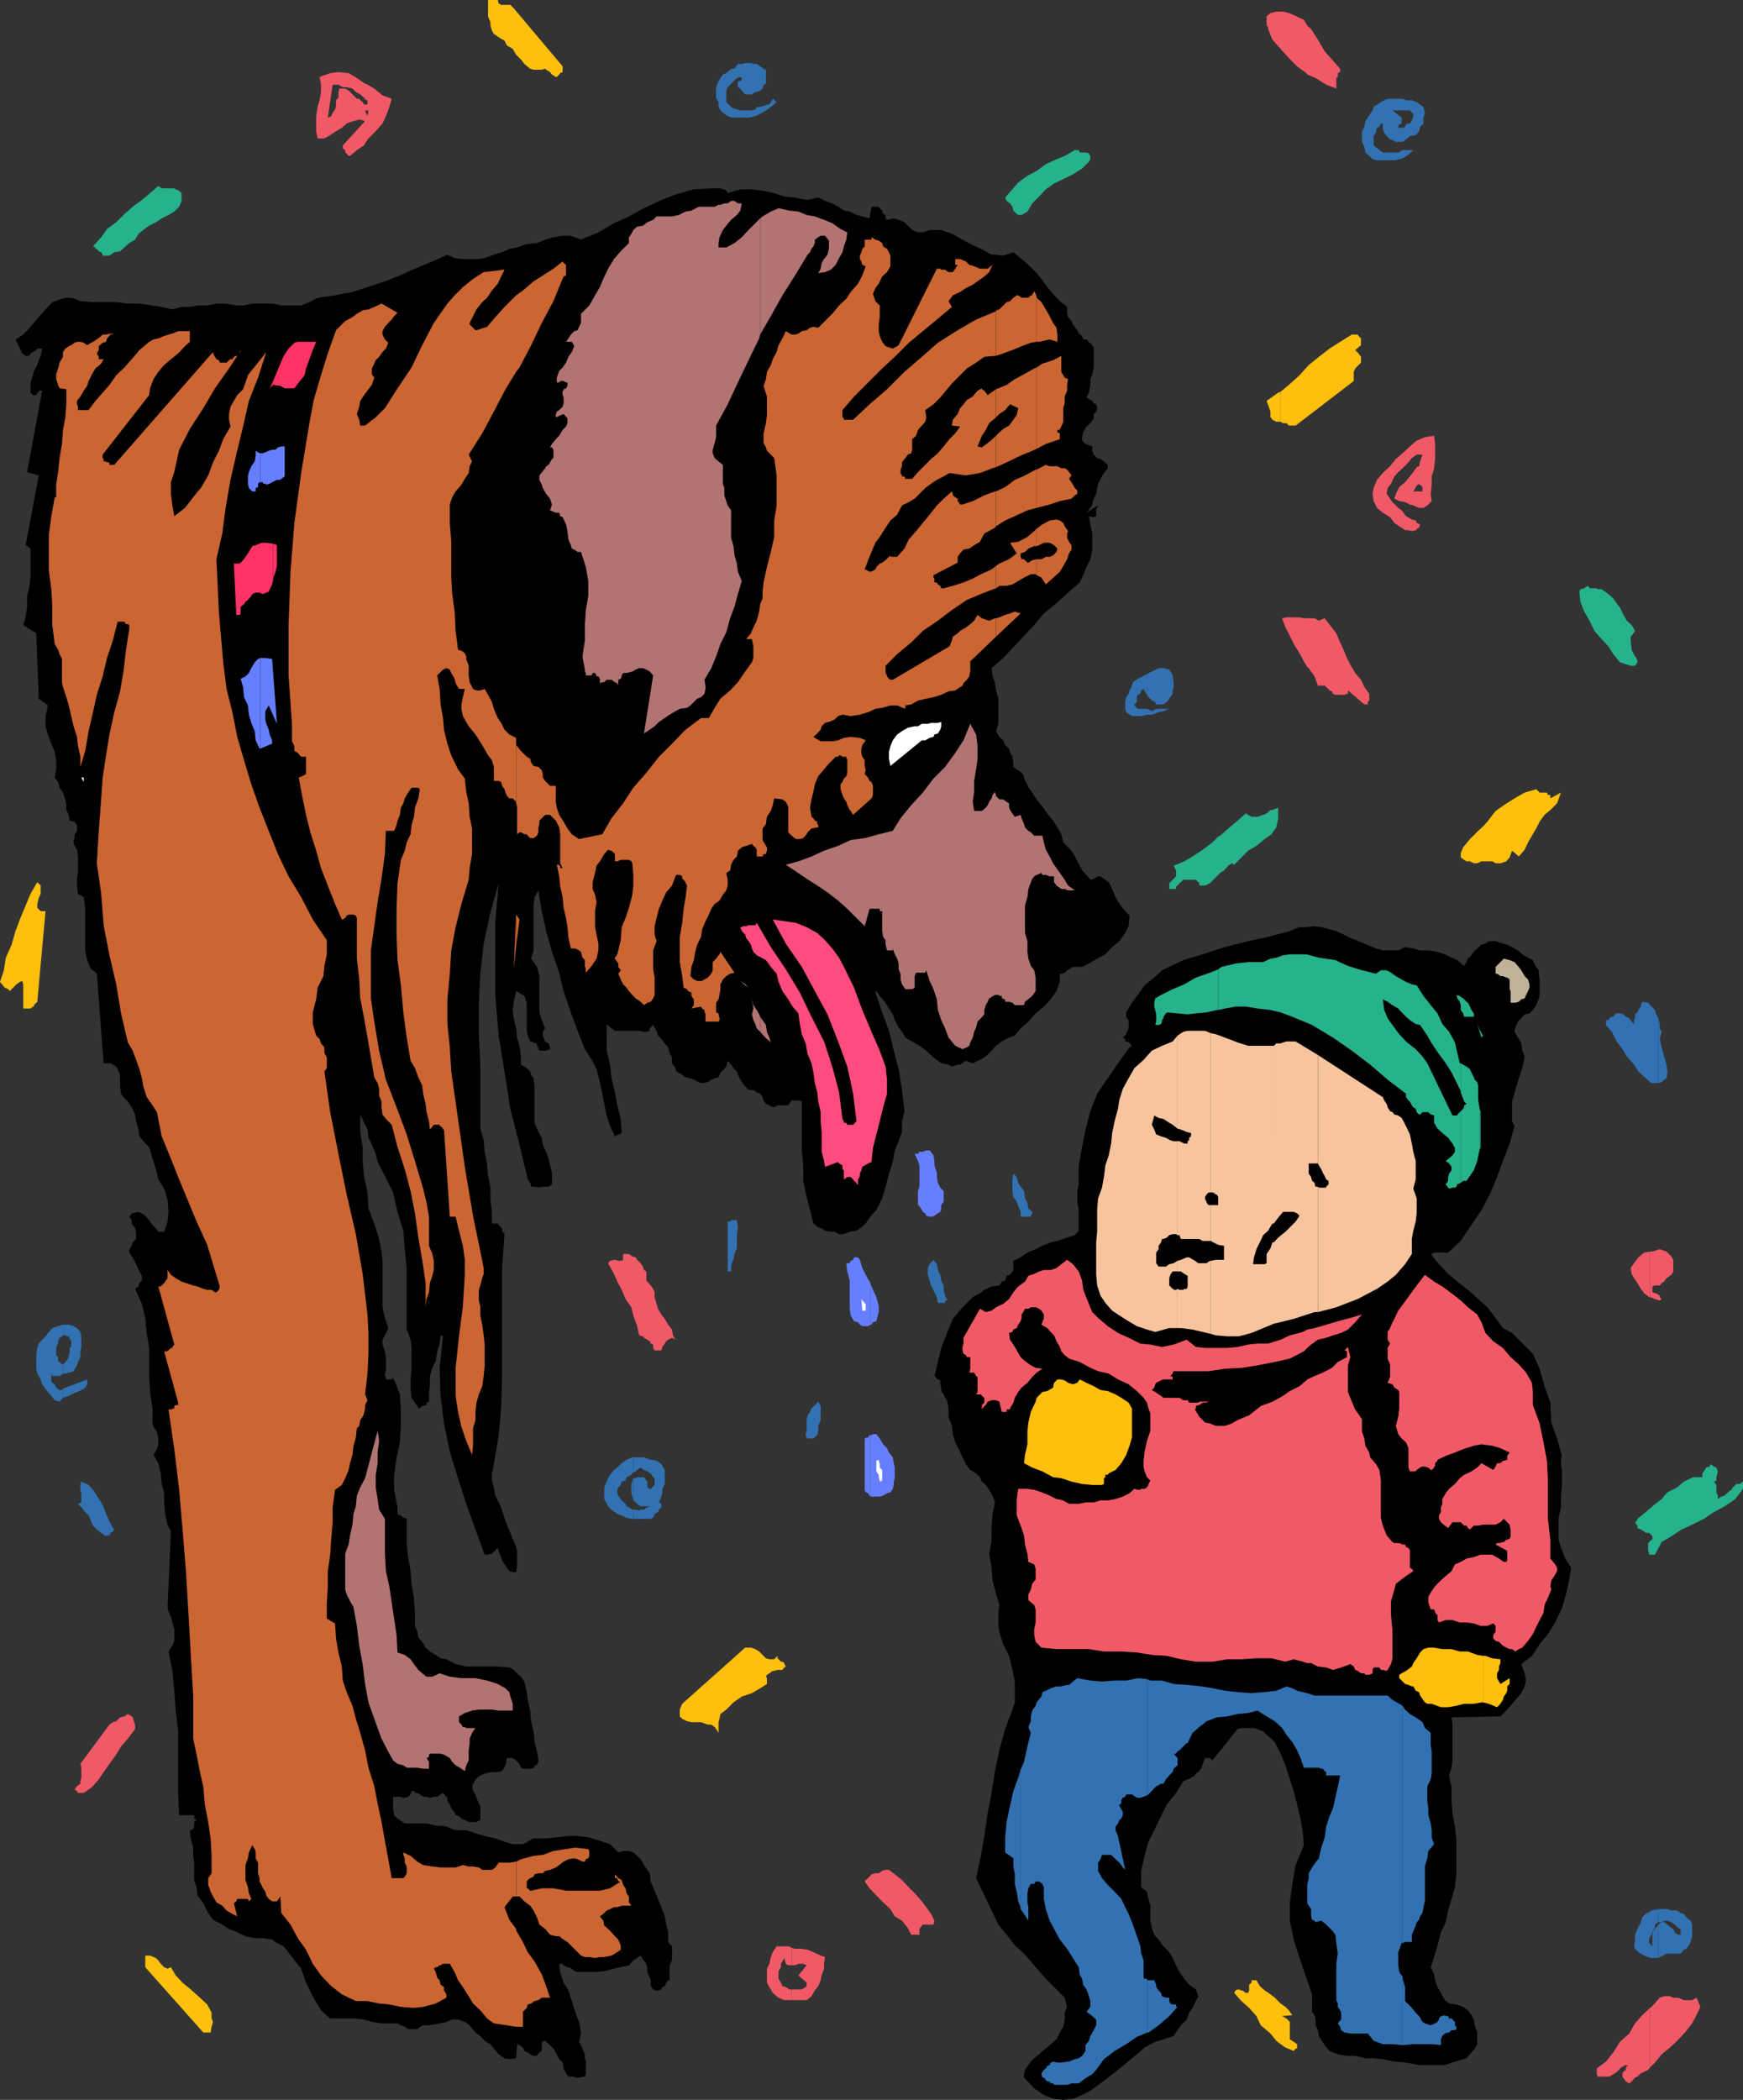 <svg xmlns="http://www.w3.org/2000/svg" width="360" height="433.699"><rect width="100%" height="100%" fill="#333333" stroke="none"/><path fill="#fff" d="M156 15.898h-2.797l.2-.5.5-.296h1.398l.3.296.399.5"/><path d="m150.3 39.898 2.602-.796h2.399l2.199.296 2.402.5 2.098.704 2.203.199 2.399.5 2.398-.5 1.402.699 1.5.5 1.2.7 1.199.8 1.199.2 1.402.698 1.2.301 1.5.403.398-2.403h1.5l.203.301.5.5.2.7.5.198v.704l.3.296 1.399-.296 1 .296 1.199.5.699.704.902.898 1.2.5h1l1.398-.5h2.402l2.2.8 2.199 1.2 1.601.898 2.2 1 2.199 1.204h.902l1.2.199 1-.2 1.398-.5L211 53.5l1.402 1.2 1.5 1.5 1.2 1.402L216.3 59.3l1.199 1.398 1.402 1.5 1.5 1.2v1.203l.2.898.699.8.3.7.899 1.2.3.698.7.5.203.704h.7l.5.5v.199h.3l.399.5v.199h.3v4.398l-.3 1.403-.399 1v1.398l-.3 1.403-.5 1 .8.5.399.199.3.5.5.199.2.5v.3l-.2.7-.5.5v.898l-.699 1-.8.704-.7 1.199-.203 1v.7l.703.7 1.399.5v.902l.3.796.7.704.699.199.699.5.8.699v.7l-.8 1-.7 1.198-.5 1-.198.903-.2 1.199-.5 1-.3 1.2-.399.698-.8 1 2.398-1.5-.2.5-.199.204v1.5l-.5.199h-.3l-.7-.2.301 1.7.399 1.898v3.301l-.399 2-.8 1.602-.7 1.699-.703 1.5-2.398 2.097-2.399 2.204-2.601 2.097-2 2.403-2.102 2.199-2.2 2.398-2.097 2.2L204.8 138l.199 1.5.5 1.602.203 1.5.5 1.699v5.199l-.5 1.5.7 1.2.8.698.399 1 .8.704.2.699.5 1 .199 1.199v.898l.699.5.3.204.7.5.5.699v.3l.203.7.5.699v.3l1 1.4.899 1.402 1.199 1.5 1 1.398 1.199 1.5.902 1.398.801 1.403.399 1.699 1.699 1.7.699 1.198.5 1 .5.903.703 1.199.7.7.8 1 .7-.2.898-.5h.5l.699.5 1 .7.703 1.402.7 1.699.8 1.398 1.2 1.5.898.903-.2 2.199-.699 1.398-1.199 1.7-1.5 1.203-1.402 1.5-1.7.898-1.699 1-1.402.7h-1.898l-.801.5-.399.198-.5.5-.3.204h-.7v1.699l-.699 1.898-1.203 1.7-1.398 1.5-1.7 1.402-1.5 1.699-1.601 1.398-1.2 1.5-1.199.403-1.5.8-1.199.899-.902 1-1.2 1.2-1.199.698-1.5.704-1.402-.5-1.2.796h-.5l-1.198.403-.7-.403-1.5-.296-1.601-1.204-1.5-1.398-1.399-1-1.5-.898L187 214.3l-.7-1.2-.698-.902-.801-1.5-.399-1.199-.8-1.2-.7-1.198-1.199-1.403-.703-1-.2.301 1.403 4.102 1.399 3.796 1 4.102 1 3.8.699 4.302.5 4.398-.5 2.102v2.199l-.7 1.898-.8 1.903-.399 2.398-.8 2.398-.7 2.704-.699 2.398-1.203 2.398-1.398 1.602-.801 1.2-.899.8-1 .7-1.402.198-1.2.5h-1l-.898-.5h-.8l-1.2-.199-.699-.5-.703-.199-1-.8-.7-2.802-.698-2.699-.7-3.3v-3.2l-.3-3.097V227.5l-.399-.2H163.5l-.5.7-.2.3h-2.198l-.7.4h-.3l-.7-.4-.699-.3-.5-.7-.203-.698-.5-.704-.7-.296-.698-.5h-1l-.7-.704-1-1.398-.5-1-.199-.7-.703-.698-.5-.704-.7-.796-.3 1.199-.398.5-.801.699-.399 1-.8.2-.7.3-.699.5-1.203.2-.7-.2-1-.5-.698-.3-1-.2-.7-.5-1.199-.7-.203-.698-.7-1v-1.204l-.5-.898-.3-1.2-.7-.8-.698-.898-.7-.704-.3-1-.7-1.199-.699.7v.5l-.5.203H133l-1-.204h-5l-.7-.5-1-.898v5.5l.7 2.898.3 2.801.7 2.903.5 2.699.703 2.8.2 2.899-1.403.7-1-2.098-.7-2.204-.5-2.398-.398-2.102-.5-2.398-.699-2.7-1-1.902-1.402-2.199-1.5-3.8-1.399-3.797-1.5-4.403-.902-3.8-1.5-4.297-1.2-4.301-.898-4.102-.699-4.3-.8 1.402-.2 1.699v9.3l-.5 1.7 1.2 1.7.5 1.902v7.5l.5 1.597.699 1.7-.5.703v.796l.5 1.204.699.398.3.8v.4l-.8.3h-1.399l-.199-.3v-.4l-.3-.3v-.5h-.5l-.2-.2-.5-.198h-.203l-.5-1.204-.2-1v-5.796l-.5-1.403-1.698-1-.5 2.2-.2 1.703.2 1.699.5 2.097.199 1.903.5 1.699.3 2.2v1.698l1.2.704.699.699.203.699.5.7.2 1.698v7.5l.8 1.903.7 1.199.199 1.398.699 1.5.5 1.403.3 1.398.399 1.5v2.403l-.7.5h-1.398l-.699.199-.8-.2h-.7l-.203-.8-.5-.7-1.7-7.203-1.898-7.398-1.199-7.7-1.203-7.402-.7-8.199v-15.398l.7-7.903-1.7 6-1.398 6.5-.699 6.204-.3 6v6.5l.3 6.296v13.204l.7 2.398.199 2.398.5 2.403.199 2.597.5 2.403v2.398l.3 2.602v2.398h1.2L103 253l.5.5.203.2v.5l.5.698v.204l-.5 6.5v23.296l-.203 6-.5 5.5-1 6-.398 1.903v1.5l.398 1.398.3 1.7 1.2 2.402.902 2.898 1 2.403 1.2 2.898.199.898v2.903l-.2 1.398h-.699l-.699-.199-1-1.398-.5-.801-.203-.7-.5-1.203-.2-.699-.5.5v.2h-.3l-.398.5h-.301l-.5.203h-.7l-1.898-5.204-1.902-5.296-1.7-5.301-1.699-5.5L91.703 294 91 288.3l-.2-5.8.7-6.5-.5-.2-.2 1.7-.5 1.602-.3 2-.7 1.398-.5 1.7v1.698l-.198 1.602v2l-.5.2v.5h-.2l-.5.198h-.199l-.5.5h-.3l-.2-.5L85 288.7l-.2-1.597v-2.204l.2-2.199v-4.3l-.2-1.7-.8-2.097V262.3l-.398-4.3-.301-3.8-1.2-3.9-.898-4-1.703-3.402-.7-1.398-.8-1.5-.398-1.7-.801-1.902-.7-1.398-.199-1.7-.699-1.402-.8-1.699v3.602l.5 3.097V240l.3 3.102.7 3.199.199 3.3L77.3 252.7l1 3.2.5 2.601.199 1.898V270l.5 2.2.703 2.1-.703 1.5-.5.9v1l.5 1.402.203 1.199v2.398l-.203 1.5.203.2v.5h1.2l.3-.5v.5h.2L82.601 288l.199 3.102v3.398l-.2 3.398-.699 3.102-.5 3.602v3.097l.7 3.602v1.398l.5.301h.199l.5.5h.3l.399.2v5.3l.3 2.602.5 2.898.2 2.602.5 2.898.203 2.898v2.903l.5 1.199.2 1.2.8.902.7 1.199.898.8 1.199.7 1 .699 1.203.2 1.899 1 2.199.5h6.7l2.203.198.899.5.699.704.8.699.7 1 .5 2.199.199 1.602.5 2.199.203 2.199.5 2.102.2 2.199.5 1.898.3 1.903v.296l-.3.403v.3h-.5v.5h-.2l-.5.2H108l-.398-.2-.301-.8-.5-.403-.2-.296-.699-.5h-1.199l-.3 1.5-.7 1.199-.902.199h-1.2l-1.5.3-.898.4-1 .8-.703 1.398.203 1 .5.704.2.699.5 1.199.3.5v2.898l-.8.403H96.8l-.801-.403-.7-.296-.5-.5-.698-.204-.2-.5-.5-.699-.199-.199-.3-.8-.5-.7v-.7l-.2-.198-.703-.801-.5.3-.7.5h-.698l-.801.2-.7-.2h-.699l-.699-.5-.5-.3h-.5v-.403H85v.403h-.2v.3l-.5.5-.698.2H83.3l-.7-.2h-1.398v2.598l.2 1.2.699.703 1.5 1h4.5l2.199.5h1.2l.902.199 1 .5.7.199H96.3l2.101.7 1.7.5 2.199.5 1.902.698 1.7.5H108l2.203-1.199h2.399l2.199-.199 2.402-.3h2.098l2.402.3 2.2.7 2.097.698 1.703 1.704 1-.301h1.2l.898.3.8.7.7.699.699 1.2.703 1 .5.698.2 1.704.8 1.898 1.399 3.398.699 1.903.3 1.699.399 1.602v2l.8.898v2.898l-.5 1V409h-.3l-.398.5-.301.7-.5.198-.2.5-.699.204h-.3l-.7-.204-.5-.699V409l-.199-.5-.5-1.2v-.698l-.203-1-.5-.704-.7-1-1.5 1-.898 1-1.699.403-1.402.3-2 .5-1.598.2h-3.902l-.7-.2-.5-.5-.699-.3h-.199l-.8-.403-.2-.296h-.703l.203 1.699.7 2.199 1 1.602 1.398 4.398.8 2.102.399 2.199-.398 1.898.398.7.3.703.5 1.199v.8l.2.7v2.597l-.2.5h-.5l-.3.204h-1.2l-.198-.204h-1.2l-.5-.699-.5-1-.199-1.199-.703-.7-.5-1-.7-1.198-.698-.704-1-.898-.5.2h-.2v1.902l-.5.296-.5.704h-.699l-.703-.301-.5-.403-.7-.296-.3-.704-.7-.5-.5-.199-.198 2.903-1.399.199-1-.2-1.203-.8-1-1.2-.7-.902-1.198-.699-.899-1-1-.7L97 418.3l-1-.698-1.398-.5h-1.2l-1.199.5-1.402.296-2 .403h-1.399l-.699.3-.5.5h-1.902l-.7-.5-.8-.3-.7-.403h-3.3l-2-.296-1.598-.5-1.703-.204h-5.297l-1.902-1.699-1.7-2.898-1.398-2.801-1-2.898-1.902-2.403L58.6 402l-1.398-.7-1-.698-1.902-.301h-1.7l-1.898-.403-1.703-.796-1.7-.704-1.398-.898-1.902-1-1-1.398-1-2-1.2-1.602-.198-1.7-.5-1.5v-3.6l-.2-1.4v-1.698l-.5-1.903-.199-1.699h.2l.5-.2.199-.5v-1l.5-.402-.5-.296v-.704H37l-.2-4.296v-13l-.5-4.301-.3-4.102-.398-4.097-.801-4 .8-1.204.399-1V336.5l-.398-1.398-.301-1.204-.5-1-.2-1 .7-15.597-.7-1.403-.5-2.199-.199-2.097v-2.204l-.5-1.898-.199-2.2-.5-2.1-1-1.7.7-1.2.3-1v-1.198l-.3-1.403-.7-1-.203-.898v-2.903L31 287.5l-.2-3.102v-6l-.5-3.097-.3-3.102-.7-2.898-1.398-3.102.7-.5.199-.699.5-.5v-1l-.5-.898-.7-1.5-.699-1.403-.699-1V258l.5-.7.2-.698.699-.704v-1.5l-.2-.699-.5-.699-.199-.3v-.7l-.5-.7.5-.698 1.399-.301.699.3.699.5.8.899.7 1 .703.7.5.698h1.2l.699-2.097.199-2-.2-2.602-.699-2.199-1.199-1.898-.5-2.102-.703-2.2-.7-2.402-1.198-1.199-.801-1-.2-1.398-.5-1.7-.199-1.402-.699-1.5-.8-1.199-.903-.898-.5-.704-.2-1.5V222l-.5-1.2-.3-.5-1.2-.698h-1.398L20 201.102l-.797-.704-.402-.199-.5-1.199-.301-.7-.398-2v-8.8l-.301-2.2-1.2-.698-.199-1.5v-1.403l.2-1.699v-3.102l-.2-1.398-.699-1.2v-.8l.2-.398v-.801l.5-.7v-1.203l-.5-.699-1-.199-.2-1.2-.5-1v-1l-.203-1.198-.5-1.403-.7-1-.3-1.199-.7-.898.302-1.704V157l-.301-1.7-.7-1.698-.699-1.903-.5-1.699v-2.102l.5-2.199L8 144.301l-.5-13.5-2.7-1.7.5-1.601.302-2.2v-2.198L6 121.5l.3-2.2v-6l-1-.698L8 98.199 5.602 97.5l3.101-16.8H8v.402h-.297l-.203.5h-.7l-.5-.5V79l.5-1.5.2-.898.703-1.204.297-1 .402-.898.301-1.5h-1l-.203.3-.7.4-.5.3-.3.5h-.7l-.698-.5-1.399-2.898 1.598-1L6.3 67.5l1.7-2 1.402-1.602 1.399-1.5 2-.699.902-.199h.7l1 .2 1.199.5 2.398.198h5l2.402.301h2.399l2.699.403 1.902.296 2.2.5 1.898-.5h1.703l1.598-.296h2l1.902-.403h1.899l2.199.403h1.601l1.7-.403h4.3l1.7.403h4.101l1.7-.704 1.699-.898 3.601-.5 3.598-.7 3.101-1 3.598-1.198 3.102-1.204 3.101-1.398 3.598-1.5 3.101-1.398 1.5.699 1.399.199h3.601l1.2-.2 1.898-.698 1.703-.5 1.5-.704 1.598-.296 2-.704 2.101-.199 1.7-.699 1.699-.5 1.902-.3h1.7l2.097.8 3.602-1.5 3.199-1.898 3.101-1.403L133 43l3.602-1.7 3.101-1.198 3.598-1 3.902-.204h1.598l.5.204h.3l.399.296.3.5"/><path fill="#cb6532" d="M106.602 418.602H108V415.5l.8-.8.2-.7.703-.2.7-.5.8-.198.7-.5h1.699l-.801-2.403-.899-2.398-1.5-2.7L109 403.2l-1-2.097-1.398-2.403v19.903m0-19.903v-.302l-1.399-1.898-1-2.602 1.7-2.199h.699V384.5l-1.2.2H103l-.7 1-.698.5h-2l-.7-.5-1.199-.2h-.902l-1.2-.3-1.5.5H91l-1.7-.2-1.898-.3-1.199-.7-1.402-1.2-1.5-.698v.5l.3.699v.898l.399.801v1.398l-.398.704-.301.296h-2.399L80.203 384l-.703-3.8-.7-3.9-.8-3.8-.7-3.602-1.198-3.796-.7-3.602-1-3.602L73.5 355l-.7-2.7-1.198-2.8-.801-2.398-.2-2.903-.699-2.898-.5-2.903-.199-3.097-1.703-1V331l.203-3.102V324.5l.5-3.398.2-3.102.3-3.602v-3.097l.5-3.602 1.399-1 .699-1.398.699-1.7.3-1.402.5-1.699.2-1.898.5-1.704.203-1.898.5-.5.2-1.2.5-.698.3-.704.2-1v-.699l.5-1-.5-1.199.5-4.3.199-4.098V275.3l-.2-3.801-1-8.398-1.402-8.204-1.898-8.199-1.7-8.398-1.699-8.602L67 221.301l.5-.7v-2.203l-.5-.898v-1.2l-.7-.8-.3-.898-.7-.704-.698-2.398v-2.398l.699-2.704.3-2.398 1.2-2.398L67 199.5l.5-2.398v-2.903l-2.898-4.3-2.399-4.598L59.602 181l-2.2-4.602-1.902-4.796-1.898-4.801-1.7-4.801-1.5-5L49 152.2l-1-5.098-1.2-4.801-.698-5.5-.899-10.5-.5-10.801 1.2-5.3.699-5.302 1-5.796 1.199-5.204 1.402-5.796 1.2-5.301L53.3 78l1.7-5.3-3.797 4.8-.5 1.5-.5 1.398L49 81.602 47.602 84l-.301 1.5v1.2l.3 1.402-1.5 2.597-.898 2.403L44 95.5l-1 2.7-1.398 2.402-1.7 2.097-1.699 2.2L36 106.601l-.398-2.204L35.3 102v-2.398L36 97.5l1-4.602 2.203-4.296L42 84.3l2.402-4.102 2.899-4.097 1.902-2.903L49 73.5h-.2l-.5.2-.3.5h-.398l-.301.198-.5.5h-1.399l-.199-.5-.5-.199-.3-.5L44 73v-.3L23.602 96h-1v-.5h-.5l-.2-.2h-.5v-.5l-.199-.198v-.704l9.598-12.296.199-1.403.703-1.898 1-1.5 1.2-1.403L35.3 74.2l1.5-1.2 1.402-1.5 1-.898v-2.204H36.8l-1.2.5-.8.204-.899.296-1.199.5-1 .204-.902.5-2 1.699-1.598 1.898-1.5 1.7L24 77.5l-1.398 2-1.399 1.602-1.5 1.699-1.402 1.898h-2.2V84l-.199-.5v-.7l.7-.902.699-1.199.699-1 .3-1 .7-1.398.703-1.2 1.2-1 .5-.902h-1v-.5L20 73l.402-.7v-.8l.801-.7.7-.198.199-.704.699-.796.8-.204h-.8l-.899.204h-.699l-.3.296-.903.704-.797.5-.402.199-.801.5-.7-.5-.698-.2h-.7l-.5.2-.699.5-.5.199-.703.5-.5.7v1l-.7 1.198-.3 1.204-.398 1.199v1L12 79.5l.3.7 1.403.198v2.903l-.203 2.898-.5 2.602-.2 2.898-.5 2.903L12 97.5l-.398 2.602v2.597H11.3l-.7 3.903-.5 3.796v7.5l.5 3.801.2 3.602v3.8l.5 3.899.699 1.2.3.902.5 1v4.796l.2 1 .703 2.102.5 1.7.5 2.198.5 2.102.7 2.2.199 1.902.5 2.199v2.097l1-3.296L18.3 151l.902-3.898L20 143.5l1.203-3.8.899-3.802 1.199-3.597 1-3.903h1.402l.297.5h.402l.301.204v.796l-.703 4.5-.5 4.301-.7 4.102-1.198 4.3-1 4.598-.7 4.301-.699 4.602-.3 4.296-.5 6.704L20 178.3l.902 6.3.5 6.5 1.2 6.2 1.398 6 1 6 1.402 6 1 1.699.7 1.898.699 1.903.5 1.898.3 1.7.7 2.203L31.5 228.3l.902 1.398 1 5 1.899 4.602L37 243.6l1.902 4.598 1.7 4.102 2.199 4.8 1.199 4 1.402 4.598-.199.7-.5.5h-.3l-.7-.5h-.902l-.801-.2-1.2-.5-.898-.199-2.402-.8-1.2-.7-1-.7-.698-1v1.7l-.5.7-.2.3-.699.7h-.5l3.297 12-.398.5v.198H35.3l-.5.5h-.2v.204h-.699l2.899 10.597v.5h-.5l-.301.2v.5h-.398v.203H34.8L36 299.3l1 8.398.703 8.2.7 8.601.5 8.398.5 8.903.5 8.398v8.903l.699 3.296L41.3 366l.699 3.102.3 3.597.7 3.602.5 3.398.203 3.602v3.597l-.703 1v1.403l.5 1.398.5 1 .703 1.2 1.2.703.898 1 1.2.698 1 .5-.7-2.7.5-.402.2-.5h2.203l.2.5.5-.5-.5-1.199-.2-1.2-.5-1.5v-3.1l.5-1.4.2-1.198.699-1.5.5.796.199.704v1.199l.5.898v2.2l.3 1v.703l.399.699.3.699.5.7.2.8.5.7.703.5h1l.7-1 .199 3.402L60 397.5l1.5 2.8 1.703 2.4 1.399 2.902L66.3 408l2.101 2.2 2.2 1.698 2.898 1.403h2.402l2.399.5 2.101.199 2.399.5 2.699.2 1.902-.2 2.598-.7 2.203-1.198v-.704l-.5-.796v-.704l-.703-.5-.2-.898-.5-.5-.3-1.2-.398-.698.398-.301h.3l.5-.403h.2l.5-.296h1.402l1 1.699.7 1.699 1 1.398 1.199 1.903.902 1.5 1.5 1.398 1.399 1.7 1.398 1 4.602.703v-19.903"/><path fill="#cb6532" d="M106.602 391.7h.699l1 1 1.199.902.703 1 .7 1.398.5 1.5 1.199.898 1 1.204 1.199.296h.699l.902.704.801.5 2.797 2.796.8.301h.903l1.2.2 1-.2h.898l1.5-.3.699-.399 1.203-.8v-.9l-.5-1.198-.703-.704-.7-.796-.698-.704-.801-.699-.2-1-.699-.898.7-.5.699-.7.699-.3.8-.403h.7l.902-.296h2l-.5-.704V391.7l-.5-.699-.199-1-.5-.7-.3-1-.7-.402-.703-.796v.796h.5v.403h.203v.3h.5L126 390l-2.098.5h-7l-2.601-.5h-2.399l-2.199.5h-.203l-.5-.5h-.2v-1.398l.2-.301.5-.403.703-.296.2-.5.8-.204h.899l.5-.5 1-.199 1.199-.5.699-.5.902-.699 1-.5 1.2-.2.699.2 1 .5h.5l.199-.5.5-.2.203-.5v-1l-.203-.402-2.7-.296-1.898.296-2.601.403-2.2.8-1.898.2-2.601.699-1 .5v7.2m0-196.302.699-5.5-.7-1zm0 0"/><path fill="#cb6532" d="m106.602 188.898-.5 11.301.5-4.8v-6.5m0-23.001.199.704v5.699l.5-.403h.3l.7.403h.5l.199.3.5.5h.703l.7-.5.3-.703v-1l.2-.699v-.699l1.199-1.2h1l1.199 1.2.699 1.398.203 1.403v6l.5 1h-.5v-.5h-.203v-.2h-.5l.5 2.399.203 2.102.5 2.199.2 2.199.5 2.102.3 1.898.2 2.2.5 2.198h.898l.8.403.399.3.3 1.2.5.5v1.199l.2.7v.698l1.203-1.398 1-1.5.399-1.7v-1.402l-.399-1.898-.3-1.5v-3.3l.3-1.9-.3-1.5-.5-1.198v-1.403l.5-1.898.3-1.5.7-.903.898-1.5.8-.898.399.2h.3l.7.698v1.5h.5l.703-.296h1.7l.5.296.199.403.199 2.398v2.2l-.2 1.902-.699 2.699-.699 2.102-.8 1.898-.2 2.7-.5 2.1-.203.802-.5.699V198l.5.7.203.3v.7l.5.698-.5.704.5 1.199.5 1 .7.699.5.7.699.8.699.7 1 .698.699.704.703-.5.7-.204.5-.699.3-.699v-3.602l-.3-1.699v-3.898l.699-1.903-.399-1.398v-1.7l.399-1.698.5-1.903.699-1.699.8-1.7 1.2-1.402.699-1.898.203-.3h.7l.5.3v.5l.3.2.399.5v.198l.3.5-.3 2.403-.399 2.398-.3 2.903-.5 2.898v5.2l.5 2.902.3 2.398.7.3.199.4.699.3v.7l.5.698v1.204l-.5.699 2-.403.199.403.5.3v.5l.203.2V211h2.7l.199-.3v-.4l-.2-.8v-.2l-.5-.198v-2l.5-.704.2-.898.199-1.2v-1l.5-1 .699-.698.8-.5.903-.204-2.902-4.296-.2.5-.199.199-.5.699-.699.7v1.698l-.3.704-.7.796-.703.403-.5.3h-1l-.7-.3-.698-.7.199-1.902.5-1.398.3-1.7.399-1.5.8-1.601.2-1.5.703-1.7.7-1.402.5-1.199.699-1 1-.699.699-1.2.699-.902.3-1V181.7l-.3-1.398.8-.5.2-1.2.5-1 .703-.703.2-1.199.8-.699.899-.3 1.199-.4.3.4.399.3.3.5v1.398h1.2l.203-.5h.5v-.199l.2-.5v-.7l-.2-.3-.703-1.2v-2.398l.703-.903.2-1.5.8-1.199.399-1.2.3-1.402 1.7.204.699.5.5 1v5.296l.699.704.902.699h.801l.7-.2.699-.8.199-.403.8-.796 1.2-.204h.699-.5v-.5l-.2-.199v-.5l-.5-.199-.3-.5-.398-.3-.301-1.9.3-1.698.399-1.602.3-1.5.7-1.7 1.203-1.402 1-1.199 1.399-1.398h.5l.199-.301h.3l.399.3h.8v.4h.2v2.902l-.2.699-.5.5-.3.699-.398.5v1l.398 1.2.3.698.5.704.2.699.5 1 .203.199.5.8 3.797-3.402.3-.699v-1.898l-.3-.801-.398-.2-.301-.698-.7-.704.2-.796-.2-.903V157l-.5-.7-.199-.8v-.898l.2-.704.699-1-1.2-.5-1.898-.199-1.402.2-1.2.5-1.199.203H169.5l-1.5-.903.8-.699.7-.8.203-.7.7-.7.8-.198 1.2-.5.699-.704.898-.296 1.703.296 1.899-.296 1.699-.5 1.5-.704 1.402-.199 1.7-.5h1.398l1.699.7v-.7l1.203-.199 1.399-.8 1.699-.4 1.5-.3 1.601-.5 1.5-.7 1.399-.198 1.5-1 .199-.5.703-.704.5-.699v-.199l.2-.8v-2.098l5.3-5.102v-3.8h-.203l-1.2.5-1.5-.5-.898-.7-.699 1.2-.8.698-.903.704-1.2.699-.5.5-1 .699-.198.8-.5 1.2-11.7 6.898h-.5l-.3-.199-.399-.5v-.199l-.3-.5v-1.5l2.398-2.398 2.902-2.403 2.399-2.398 3.101-2.102 2.899-2.199 3.101-2.102 3.598-1.5 2.402-.898v-4.602l-.902.704-2.2 1-1.699.898-1.902.8-2.2.7-1.898.5h-.5l-.199-.5-.5-.3-.203-.4h-.5v-.8l-.2-.2v-.5l5-2.6V115l.5-.7.7-.8 1.203-.2 1-.698 1.2-.704.398-.796.5-.903L205.5 109l.203-.3v-7.2h-.203l-2.2.8-2.398 1.2-2.101.7h-.5l-.301-.5-.2-.2v-.5l-.5-.3-.5-.4v-.3l-.198-.5-1.7 1.5-1.402 1.398-1.5 1.903-2.797 3.398-1.5 1.7-.902 1.902-1.5 1.699h-1.399v-.3l-1 1-.699.5-.5.198-.703.704-.2.5-.5.296-.698.204-.301-.204-.7-.296.7-1.903L180 114l.8-1.898.903-1.204 1.2-1.898 1-1.5 1.398-1.2 1-1.902 1.402-.699 1.2-.699 2.199-2.2 1.199-.902 1.199-.796 1.402-.704 1.2-.699 3.398.5 2.902-.5 2.598-1 .703-.199V90l-.703.7-1 .8-1.2.898-.898-.199.5-1.199.399-1 .8-1.2.7-1.402 1.199-1 .203-.199v-5.8L204 81.601l-.398-.5-.301-.403-.5-.3v-.2l-.899.5-1 1.2-1.199.703-.703.898-.7.8-.5 1.2-1 1.2-.198 1.198 1.699.204-1 1.398-1.2 1.2-1.199 1.5-1.199 1.402-1.402 1.199-2.7 2.699-1.199 1.398H187l-.2-.5h-.5V98.2l-.3-.5V97l.3-.7v-.8l.5-.7.2-.198.5-.704.703-.296.2-.704V90.7l.8-.699.399-1.2.8-.902.7-.796.199-.903-.2-1.5 1.7-1.199 1.402-1.398 1.399-1.704L196.8 79l1.5-1.5 1.402-1.398 1.899-1.204L203.3 73.7l2.199-.199h.203v-9.2l-4.101 1.7-3.801 2.2-4.098 2.6-3.3 2.9-3.602 3.1-3.598 3.598-3.601 3.102-3.399 3.2H174.3v-.302l-.3-.199v-1.5l2.402-2.8 2.899-2.9 2.902-2.898 2.598-2.403 2.902-2.898 2.899-2.403L193.5 66l3.102-2.602-.7-1.199.899-1.199 1.5-.7 1.199-.8 1.402-.7 1-.698 1.399-1 1-.903.699-1.5-1 .801h-1.598l-1.199-.5-1-.3-.703-.7-1.2-.5h-1v1.2h.5l-.5.8-.5.7h-.898l-.699-.5h-.8l-.2-.2h-.703l-7.898 15.8-1.2.7-1.5-.5-.699-.898-.5-1.204-.203-1V67l.203-1.5v-2.398l-.902-.903-.5-1.5.5-1.199.699-.898.703-1.5 1-.903.7-1.199v-2.2l-.301-.698-.399-.704-.8-.5-.2-.699-.703-.5-.7-.199-.8-.5v.5h-1.398v1.398l-.5.5-.2.704-.3.699v.699l.3.5.2.7.699.3-.7 1.898-.898 1.704-1.5 1.699-.902 1.398-1.5 1.403-1.399 1.699-1.5 1.5L169 67.699l-1-.199-.7.2-.698.5-1 .198-.7.5-.699.204h-.703l-1.2-.704-.698 1.5-.801 1.403-.399 1.398-.8 1.5-.399 1.2-.8 1.402-.2 1.5-.5 1.398.7 2.2v3.8l-.2 1.7-.5 2.101v2l.5.898.2.704.8.796.7.704.5 3.597v6.2l-.5 3.101v3.398l-.7 3.102-.8 3.102-.7 3.199-.203 1.898v1.403l-.5 1.199-.2 1.5-.5 1.898-.698 1.403-.5 1.199-1 1.199h1.199l.3 1.5v2.398l-.3.903-1.399 1.898-1.5 2.2-1.601 1.703-2 1.699-1.2 1.898-1.199 2.102h-1.601l-3.2 2.398-2.8 2.903-2.7 2.699-2.601 3.3-2.7 3.098-2.097 3.2-2.402 3.101-1.899 3.3-4.8 1-1.5-1-.899-1.198-.8-1.403-.903-1.398-.5-1.5-.2-1.2v-3.3h-1.198l-1-1-.5-.7v-.703l-.2-.796-.699-.704-1-.199-.5-.699-.203-.8-.7-.4-1.198-1.198-.801-1-.2-.204v12"/><path fill="#cb6532" d="M106.602 153.898v-1.5l-1.399-.699-1-1-.703-1.398-.7-1-.8-1.903-.398-1.398-.801-1.5-.7-1.2-.898.302h-.8l-.7-.301-.203-.403-.5-1-.2-1.398v-2l-.5-1.398v-.5l-.3-.704-.7-.5-.698-.199-.5-3.898-.2-4-.5-3.602-.199-3.398v-7.403l-.3-3.898v-3.8l.5-1.5.699-1.2 1.199-1.398.699-1.204.8-1.199.2-1.398.5-1-.7-1.403 2.802-4.398L102 85l2.402-4.602 2.2-3.597V61l-2.399 2.398-1.902 2.102-1.7 2-2.199.7h-.199l-.5-.5-.203-.2-.5-.5v-.3l.703-1.4.7-1.402 1.199-1.5 1-.898 1-1.5 1.199-1.398.699-1.5.703-1.403-4.3.5-2.2 1.403-2.101 1.699-1.7 1.699-1.5 1.7-2.8 4-2.399 4.6L85 75.899 82.102 80.2l-1.2 1.903L79.5 84.3l-1.898 1.898-2.2 1.7h-1l-.199-1.2-.5-1.199.5-1.5.2-1.2.8-1.198.899-1.204.699-.898.5-1.5-.5-.7v-1.198l.5-1 .3-.704.7-.699.699-1 .703-.699.5-1.2-.703-.698-.5-1v-.704l.5-.898.703-.8.7-.7.5-.7.699-.698-3.301-1.903-1.5.7-1.2.5-1.199.203-1.199.699-.902.699-1.5.8-1.899 1.9-1.699 4.8-1.402 4.5-1.5 5.102-.899 4.796L62.203 97.7 60.801 108 60 118.102l-.398 10.796V139.5l.699 10v3.602l.5 1v1l.699.398.703.8h1v3.598l-.8.403-.7.3.7 3.797.8 3.903.899 3.597L65.3 175.7l1 3.602 1.402 3.597 1.5 3.801 1.399 3.2h.199l.5-.297.3-.5.399-.204h1l.5.204.203.5V198l.5 4.3.2 3.9.8 4.1.7 4 .699 4.098.699 4.102.699 1.2.3 1.198v1.403l.5 1.199v1.2l.2 1.5.703.902 1.2 1.199 1.199 4.597 1.5 4.602L84.8 246l.902 4.602.7 5 .8 4.597.7 4.801v4.8l.199-1.5.5-1.402L88.8 265l.5-1.5.3-1.2v-1.902L89.3 259l-.7-1.7v-6l-.5-2.902-.699-2.898-1.699-5.7L84 234.3l-2.098-5.6-2.199-5.7-1.402-6-1-6-.7-4.8v-9.9l1.399-10 .8-4.8.7-5.102.203-4.796h1.7l.5-1.204.199-.898.5-1.2.199-1.5.5-.902.3-1 .7-1.199.699-1h1.402l.301.301-.3 1.898-.7 1.903-.203 1.898-.5 1.7-.2 1.902L84 174l-.398 1.7-.801 1.902-.7 4.796-.199 5.301V193l.2 5.3.699 5.2.5 5.602L84 214.3l.8 4.8.903 1.5.7 1.899.8 1.7.2 1.698.5 2.102.199 1.7.5 1.902.199 1.699.8-1h1.2v.3H91l.5.5v.2h.203l1.2 18h1.199l.699 2.898.8 3.102.399 2.898v3.102l-.398 6.5-.802 6.2-.7 6.5v5.8l.5 3.302.7 3.097 1 2.903 1.2 2.898.203-1.898V295l.5-1.7v-1.698l.2-1.903.5-1.699.699-1.7.3-2.1.2-2.2v-4.3l-.2-1.9-.3-2.198-.399-1.903v-1.898l-.3-1.2v-2.203l.3-.898.399-1.5.3-.898v-1.204l-.3-1.5-1.899-9.296L96 241l-1.398-9.898-1.399-9.801-.3-5-.5-4.801v-5.102l.5-5.296.3-4.801.899-4.801 1.199-4.8 1.5-5 .199-2.4.5-2.902v-5.296l-.5-2.403-.2-2.8-.5-2.399-.3-2.7-1.398-1.902L93.203 156l-.8-2.398-.7-2.903-.203-2.398-.5-2.801-.2-3.2-.5-2.8 1.2-1.2.703-.3.7.3.3.7.7 1.2.199.902.699 1.199H96L95.602 144l-.301 1.5v.898l.3 1.5 1.2 2.102 1.402 1.7 1.399 2.198L100.8 156l.8 1 .399 1.398v2.903h1l.5.199.203.8.5.7.2.7.3.698.5.5h.7l.699.704v.296-12m.001-77.098.699-.902 2.402-4.597 2.2-4.602 2.398-4.5 2.101-5.097.5-.204V54.7l-.5-.398-.199-.301-1.902 1.5-2.2 1.398-1.898 1.204L108 60l-1.398 1v15.8m99.101 54.7 5.098-4.8-1.2-.4-1 .4-1 .3-1.199.5-.699.2v3.8m0-10 .7-.5h1.5l1.199-.3 2.398-1.4 1.402-.698h1l.2.199V115.5l-.899.2-.8.5h-.2l-.5-.5-.203-.2h-.5l-.2-.5v-.7l.903-.3.7-.7 1.199-.5h.5v-3.6l-.5.5-1.399 1.198-1.902 1-1.7.204L210 114.3l-1.598 1.199-2 .898-.699.5v4.602m0-12.799 1.899-1.2 2-.898 2.601-1.204 1.899-.5V97h-.2l-2.199 1.2-2.101.902-2 1.5-1.899.898v7.2m0-12.2 2.2-1 2.898-1.398 2.402-1 .899-.403V75.9l-.5.203L211.5 77.3l-1.898 1-1.7 1.199-2.199.898V86.2l.7-.699 1.199-.8 1-1.2 1.699.8-.301 1.4-.7 1-.898 1.198-1.199.704-1 .898-.5.5v6.5m0-23.001 1.5-.5 1.899-.7 1.898-.8 1.902-.7 1.2-.198v-9.403l-.5-1.199v.3l-.399.4v.3h-.3l-.5.5H211l-.7-.5h-.3l-.7.5-.698.7-.7.198-.699.704-.8.796-.7.204V73.5"/><path fill="#cb6532" d="m214.102 118.8 1 .5.898 1.4 2.902-2.598.301-.5.7-1.204.5-.898.398-1.2.5-.8v-.898l-.5-.704-.399-.796v-.903l.2-.5-.7-1-.3-.699-.7-.5-.699-.2-1.402.2-1.5.8-1.2.9v3.6l.5-.198 1-.5h1.2l.902.5.7.699-.2.699-.703.7-.7.3h-.8l-.898.5h-1v3.3m0-13.902 2.699-.699 2.101-.699 2.399-.5.699-.7.5-.3v-.7l-.5-.5-.398-.698-.301-.5-.5-.704.5-.699-.5-.699-.399-.5-.5-.3h-.699l-.8-.4H216.8l-.8-.3-1.898 1v7.898m0-12.198 1.898-1 2.902-1v-1.2l-.5-.2v-.5h.5v-.198l.301-.5.399-1V84.3l.3-1v-1.403l.5-1.199V79.5l.2-1.2-.7-.3-.3-.5-.399-.7v-3.3l-1.703.898-2.2.704-1.198.796V92.7m0-22.098h.5l2.199-.5 1.601.5v-1.5l-.199-1.403-.703-1-.7-1.398-.8-1.403-.898-1.5-1-.898v-.3 9.402M49.203 73.2l.297-.2-.297.2m.297-.2.203-.7-.203.4zm0 0"/><path fill="#f36" d="M56.402 119.8v-.3l.5-1.398.301-1.204v-4.296l-.8-.301v7.5"/><path fill="#f36" d="M56.402 112.3 55 112.103h-1l-1.2.5-.698.199-.7 1.199-.699 1-.5.7-.703.698h-1.2L48.8 127h.7l.203-.3v-1.4l.7-.5.3-.5.5-.402.7-.796.199-.403.699-.3h.8l.7.3 1.199-.5.703-1.5.2-.898v-7.5M56.402 79.5l1.5.2.899.5h2l.902-1.2 1.2-1.5.3-1.398.7-1.903.699-1.898.699-1.7H61.5l-.7.2L59.603 72l-1 1.5-.7 1.602-.699 1.699-.8 1.898v.801"/><path fill="#f36" d="m56.402 78.7-.699 1.5.7-.7zm0 0"/><path fill="#667fff" d="M194.902 246v2.2l-.5.698v.704l-.199.699-.5.3-.703.5-.7.2h-.3l-.7-.2-.198-.5-.5-.3-.2-.403-.5-.796-.3-.204V246l.3-.898v-4.403l-.3-.898-.7-1.5h.7l.3-.403h.7l.699-.296H192l.8 1 .2 1.199v.898l.5 1.5v.903l.203 1.199.5 1 .7.699M53.8 154.602l2.403-1v-.704l-.5-1.199-.203-1-.5-1.199-.2-.898v-1.704l.7-1.199 1.703 3.801-1-13.398-1.402-.204h-1v18.704"/><path fill="#667fff" d="m53.8 135.898-.5.204-.698.699-.7 1.199-.5 1-.699.7-1 .5.5 1.698.2 2.102.8 1.7.2 1.902.5 1.699.699 1.699.199 1.898.8 1.704h.2v-18.704M53.8 99.602h.5v.296h.5l.2.204.703-.204.5-.296 1-.5h.7l.199-.204.699-.5V92.2h-.7l-.699.2-.5.5h-.699l-.703.203-1.2.5h-.5v6"/><path fill="#667fff" d="M53.8 93.602h-.198l-.801-.5v1l-.2 1.199-.699 1-.5 1.199-.199.898v1.5l.2.903.699.699h.699v-.7l.5-.198v-.704l.3-.296h.2v-6m125.999 215.5h1.903l.7-.204.8-.5.7-.199.5-.699.199-.8v-.7l.199-.7v-2.198l-.2-.903-.199-1.199-.8-1-.399-.898-.8-.801-.7-1.2-.703-.902h-.7l-.3.2h-.2v12.703"/><path fill="#667fff" d="M179.8 296.398h-.198l-.301.5h-.5v.204h-.2v10.597l.2.5.5.2.3.5.2.203v-12.704m-.001-22.796h.2l.3-.5.7-.204.5-1.898v-1.2l-.5-1.902-.7-1.5-.5-1.199v8.403"/><path fill="#667fff" d="m179.8 265.2-.198-.5-.801-1.4-.7-1.402-.5-1.699-.398-.5h-.8l-.2.5-.5.2-.203.5h-.5l-.2.203.2 1.5.5 1.898v5.8l.203 1.4.7 1.198.8.204.399.5.5.296h1.199l.5-.296v-8.403"/><path fill="#fff" d="M194.402 149.102V150l-.199.7-.5.8-.703.2-.2.5-.8.198-.898.5h-.7l-6.5 5.301-.3-1.5v-1.398l.3-1.2.5-1.203.899-1.199 1-.699 1.199-.7 1.402-.3h.7l.8-.5h1.2l.699-.2h1.402l.7-.198"/><path fill="#b27373" d="M201.203 167.5h1.598l.8-.7.399-.5.3-.698.5-.704.2-.699.5-.699v.2l.203.5v.198l.5.5.2.204h.8l.7.5.5.296v.704l.199.699.5.699.199.3.3.4 1.2-.4.199.7.5 1.2.203.698.7.704.5.296.699.704h1.699l.3 1.398.399 1.5.8 1.398.7 1.403.703 1 1 1.398.7 1 .699 1.2 1.398 1h-1.398l-.7-.297h-.699l-1-.704-.5-.699V181h-.902l-.801-.3h-.7l-.198-.4-1 .4-.5.3-.399.5-.8 2.102-.2 1.699-.5 1.699v5.7l.5 1.698v2.204l.2 1.398.5 1.5.699.898.3 1.5v2.801l-.699 1-1.5 1.2-.203.703h-1.898l-.5-.5-.7-.204h-.8v-.5h-.399v-.199h-.3v-.5h-.5v-.199h-.903l-1.2.7-.3.698-.398.704-.301 1v.898l-.7.8-.699.7-.3 1.2-.399.902-.3 1.199-.5 1-.2.699-.5.3-.902.4-1.5-.7-1.399-1.7-.699-1.902-.8-1.699-.7-2.097-.203-2.204-.7-2.097-.8-1.7-.7-2.203-.198.5h-1.899l-.3.704V204l-.5.3H187l-.7-1-.3-1v-1.198l-.398-.903V199l-.301-1-.5-.898-.399-1.204v.403h-1.199l-.3-1.2v-.902l-.5-.699-.2-1.2v-4.1h-.5v-.5h-2.101l-1 3.6-3.602-3.6-1.898-1.7-2.2-1.7-2.101-1.402-2.2-1.398-2.199-1.5-2.101-1.398 2.601-.704 2.7-1 2.601-1.199 2.899-1 2.601-1.199 2.899-.398 2.898-.801 2.902-.7L186 169l2.203-2.7 2.399-2.6 2.199-2.9 2.402-2.402 2.098-2.898 1.699-2.602 1.402-3.398 1.2 2.2.3 2.402v2.597l-.3 2.2-.399 2.402v2.199l-.3 2.102.3 1.898M79.5 313.7v7.198l.203 3.602.7 3.102.5 3.398.5 3.3.5 3.4.199 3.6 1.5.5 1.199.9.699 1 .902 1.198.801.704.899.699H89.3l1.5-.7 2.101.7 2.399.3h2.902l2.399.5 2.199.7 1.601.898.801.801.2.898.5 1.5v1.403H103l-1.398-.2h-2.7l-1.402.2-1.5.5-1.2.699v1.2l.5.5.302.5H96l.3.198h1.903l-.703 1-.5 1.204V360l-.2 1.5v2.102l-.5 1-.3 1.199-.7-.5-1.198-.7-.7-.703-.5-.796-1.199-.704L91 362.2h-2.2l-.198.2v.5l-.5.203.5.796v1.403h-1.2l-1.199-.2H84l-.7-.5-1.198-.3-.899-.7-.8-1.402-1.602-3.097L77.3 355l-1.2-3.398-.699-3.801-.5-4.102-.699-3.8-.5-4.098-.703-3.903-.7-1.199-.698-1.398-.301-1v-7.403L72 319l.3-1.898.5-2.204.2-2.199.5-1.597.203-2.204.7-1.699 1-1.898L78 295.5l.3 2.102L78 300v2.2l-.398 2.402v2.597l.398 2.403.3 2.199 1.2 1.898M157 213.102l.703.796.7.704.8.699-.3-1-.5-1.2-.2-1.402-.703-1-.5-.699v3.102"/><path fill="#b27373" d="m157 210-.2-.5-.5-.898-.698-1-.301-1.403.3 2.102-.3 1.199.3 1.2.399.8.3.898.7.704V210m0-140.898 2.203-3.801L161.602 61l2.601-4.102 2.598-4.296.5-.5.3-.704.399-.5.3-.699V49.5l.7-.5.5-.3h.902l.801 1v1.698l-.3 1.204-.7.898-.5.8-.203 1.2-.5.898 1.402-.199 1.2-.5 1-1 .699-1.398.699-1.2.3-1.203.5-1.398.2-1.5-1.398-.7-1.7-1.198-1.699-.704-1.902-.699-1.7-.3-1.699-.7L163 43.5l-2.2-.5-1.597.7-1.703 1-.5.402v24"/><path fill="#b27373" d="m157 45.102-2.398 2.398-1.399 1.5-1.5 1.2-1.703.902h-1.598v-.903l.2-1.199.699-1.5.699-.898 1-1.204 1.203-1 .7-.898.3-1.5h-.8l-.7-.5H151l-.7.5h-.698l-.801.3h-.399l-.8.4H144.3l-1.5.8-1.2.2-1.398.698-1.402.301h-3.2l-.699.7-1.199.5-.902.703-1.2.199-.8.699-.399.8-.5.7v1.2l-1.699 1.698L126.8 53.5l-1.2 2-1 2.102-.699 1.699-1 1.699-1.199 2.102L120 64.8v1.898l-.398.801-.301.7-.7.198-.699.704-.5.796-.5.704h1.2l.5.898-.5 1.2-.7 1-.5 1.198-.699 1-.703.704L115 78v1h.5l.203-.3h.7l.5.3h.3v.7l-.3.5-.5.198v.301h-.2v.903l.2.5V83.3l-.2.699-.703.7-.5.3-.2.7v.5l1.602-.7.801.898v1l-.3.704-.7.699-.703 1.2-.7.7-.8 1-.398.698H114l.3.5v1.704l-.3.199-.398.699-.301.5-.5.3-.2.4-1.199 1.5v.902l.5 1 .2.699.699 1.199.8 1 .399 1.2-.398 1.198 1.199.5h.699l.203.704.5.199.7 1.5.3 1.398.2 1.7.5 1.203.199.699.5.199.699.5H120l1 3.102.5 2.898v3.102L121 126l-.2 3.102v3.199l-.5 3.3.5 2.7v.398l.2.301v.5h1.203l.2-.5h.5l.3.5v.2h.399l.3.5v.902l.5-.204h.399l.5-.5h1l.699.5.5.204v.5l.203-.5v-.704l.5-.199.2-.5v-.199l.3-.5h.7l1.199-.3.699-.4.699-.3h.8l.7.3.703.4.7.8-1.903 12 1.203-.8 1-.7.899-.898 1.199-.801 1-.7 1.199-.703.902-.5 1.5-.199.7-.5 1.398-1.398.8-.301.7-.7.203-1v-.698l-.203-1.204 1.402-2.398 1-2.398.899-2.602 1.199-2.398.8-2.903.903-2.398.7-2.602.8-2.699-.8-1.898-.2-1.704-.5-1.699-.203-1.898-.5-1.7v-5.703l-.7-1-.3-.898-.398-1.2v-1.5l-.301-.902V96l-.899-.7-.8-.698-.399-1v-.704l.399-1.398.3-1.2v-2.402l2.399-4.398 2.101-4.5 2.2-4.602 2.199-4.5.199-.796v-24"/><path fill="#fff" d="m17.3 161.5-.5-.898h.5zm0 0"/><path fill="#ff4c7f" d="m181.703 217 1.2 3.3.3 2.7v2.898l-.8 2.801-.7 2.903L181 234.3l-.7 2.8-.3 2.9-.7.3-.698.4-.5.3-.2.7-.3.698v.5l-.399.704v1h-.3v-.301l-.5-.403-.2-.296-.5-.5H175l-.7.5-.3.296.3-.296v-1.903l-.3-.199v-.8l-.7-.4-.198-.3-2.7 1-.199-1.2-.5-1.902v-4.097l-.203-2.2V229.7l-.5-2.199-.2-1.898-.5-1.903-.3-2.199-.398-1.898-.801-1.903-.399-2.199-.8-1.898-.399-2.102-.3-2.2-1.2-1.402-.902-1.5-1.2-1.699-.8-1.898-.399-1.7-1.199-1.402-1-1.398-1.902-1-.7-.7-.3-.703-.2-.796-.5-.704-.5-.699-.199-.699-.699-.7-.3-.8h.3l.2-.2h.699l.5-.198H156l.3-.5 2.903 5 3.098 4.597 2.902 4.801 2.399 5 2.601 5.102 1.7 5.199 1.398 5.3.699 5.5.3.5v.297h.5l.2.403h1.203l.7-.7-.7-5.703-1.203-5.597-1.898-5.2-2.2-5.601-2.601-4.8-2.7-5-3.3-4.802-2.7-5 2.7.403 2.101.3 2.2.899 2.199 1.2 1.601 1.5 1.5 1.698 1.399 1.903 1 1.898 2.101 4.301 1.7 4.602 1.898 4.5 1.703 3.898"/><path d="m290.203 195.602 1.7.296 1.398.403H295l1.902.3 1.5.5 1.399.7 1.199.5 1.402 1.199.5-.8.301-.7.7-.7.5-.698.699-.704.898-.796.8-.204.7-.5h1.402l1.5.5.899.204 1 .5 1.199.699.902.8 1.2.7 1 .5.5 1.199.699.898v.704L318 202.3v3.199l-.2.898-.5 1.204-.698 1-.7.699-1 .199-.699.8-.703.7-.5 1.2-.2.902.903 1.5.5.898.2 1.5.5 1.2-.5 2.402-.7 2.097-.703 2.403-.7 2.398v4.102l.5 1-1 3.597-1.398 3.602-1.199 3.3-1.5 3.598-1.703 3.2-2.098 3.101-2.199 3.3-2.601 2.4h-2.899l-.5.3h-.203l1.703 2.102 1.899 2 1.898 1.597 2.203 1.7 2.098 1.902 1.902 1.699 1.7 2.2 1.5 2.1 1.898 1 1.402 1.4 1.5 1.5 1.399 1.402 1.398 3.097 1 3.602 1.203 3.398.2 4.102 1.199 3.3 1 3.598-.2.801v1.398l.2.704v3.097l-.2 2.403v2.199l-.5 2.199v4.5l.5 1.7.899 2.198 1.199 1.903-.5 3.097-.7 2.903-.698 2.398-1.399 2.903-1.5 2.398-1.703 2.102-1.598 2.398-2.199 1.7.7 1.902.3 1.5-.3 1.199-.7 1.398-1.203 1.403-1 1.199-.898 1-1.2 1.199-10.101.2.199 1.5v7.402l-.2 1.5-.5 1.597.5 2.403V372l.2 2.398.5 2.903.3 2.398v7.403l-.3 2.699-.7 2.398-.698 2.403-.5 2.398-1 2.102-.7 2.699-.699 2.398-.703 2.102.703 1.5.2 1.199.5 1.398.699 1.204.8 1.5.899.699 1.5.199 1.402.5 1 .7.7 1 .5.902.199 1.199.5 1.5v2.398l-.5.903-1.7 2-2.402.699-2.098.699h-5.3l-2.7-.5-2.402-.2-2.398-.5-1.899-.198H282l-2.098-.5h-1.699l-1.902-.301-1.7-.7-1-1.203-1.199-1.898-.199-1.2-.5-1v-1.198l-.203-.903-.5-.699v-3.602l-1.2-3.398-1.398-4.102-1.199-3.796-.8-3.903v-3.8l.5-3.797.699-3.903 1.699-4.097-.2-2.602-.5-2.898-.699-2.903-.699-2.8-.8-2.399-.903-2.898-1-2.403-1.2-2.398-.698-.7-1-.8-.7-.7-1.199-.5-.902-.203h-2.2l-1 .204-5.199 6.5-.5-.5h-1l-.5 1.199-.199.8-.5.7-.703.5-.2.398-.8.5-.7.301-.898.398-1.5 2.403-1.902 2.398-1.2 2.403-1.398 2.898-1.199 2.398-.8 2.903-.7 3.097v3.403l1.2.898.3 1.5.399 1.403v3.097l.3 1.5.5 1.403.899 1 1 1.398 1.199 1.2.703 1.198.7 1.5.699 1.403 1 1.398 1 1.2 1.398 1 .5 1.402-1.2 2.398-.698 1-.5 1.403-1.2 1.199-.699 1-.8 1.199-2.102.7-1.7.5-2.199 1.198-1.601 1.403-3.899 3.199-3.601 2.8-2.098 1.5-1.703.9-1.898.8-2 .2-1.899-.2-2.101-.8-2-1.4-2.102-2.198v-.704l.203-.898.7-1 .5-.7.699-.698 1-.801.699-.7.699-.5 1-.902 1.203-1 .7-1.398.699-1.2.3-1.5V415.7l.5-1.199-.5-1.898-1.699-1.704-1.902-1.898-1.7-1.898-1.699-2-1.402-1.602-1.898-1.7-1.7-2.198-1.699-2.102-4.601-9.602 1-4.597.699-4.102.699-4.8.8-4.098.7-4.5.902-4.301 1.2-4.398 1.5-4 .5-1.5V347.3l-.5-2.403-.7-2.898-1.199-2.398-.8-2.602-.2-1.2v-2.698l.2-1.602-.7-2.398-.703-2.704-.2-2.597-.5-2.903.5-2.398v-2.898l.2-2.903.5-2.398-.5-1.403-.7-1.199-.698-1-.801-.699-.399-.898-.8-.801-1.2-.7-.902-1.203-.7-1.398-.8-1.7-.7-1.402-.5-1.699-.198-1.699-.7-1.898v-1.704l-.3-1.699-.399-.5-.3-.699-.5-.7v-.698l-.2-.704v-.796l-.5-.204-.703-.699.703-2.898.7-2.903 1.199-3.097 1.199-2.903 2-2.398 2.101-2.102 1.5-.796.899-.704 1.5-.699 1.601-.199.5-.8.7-.2.3-1 .7-.2.5-.698.199-.301v-1.903l1.5-.699 1.402-1 1.7-.699 1.398-.7 1.699-.698 1.402-.301 2-.7 1.598-.5.8-.902v-4.3l-.3-1.5V246l.3-1.398v-3.903l.7-3.8.703-3.598 1-3.801 1.399-3.602 2.199-3.199 2.101-3.097 2.399-3.301.5-.301-.5-.5v-.2h-.2l-.5-.198h-.199v-.5l-.5-.301.7-.7.5-1.203V210.7l-.5-.699v-.898l.5-.801.699-1.2L235 205.5l1.402-2 2-1.602 1.598-1.5 4.402-2.097 4-1.2 4.598-1.5 4.8-1.203 4.102-.898 4.5-1.2 2-.8h1.399l1.699-.2 1.402.2 3.098.8 2.902 1.4 2.899 1.198 2.402 1 1.399.403h3.199l1.402-.7"/><path fill="#26b28c" d="m224.902 33.398-1.402 1.403L221.602 36l-2 1-1.899.898L216 39.102l-1.398 1.5L213.203 42l-1 1.7-1.203.698h-.7l-.3-.199-.7-.699-.198-.8-.5-.7-.7-.5-.3-.7 1.5-1.698 1.199-1.403 1.902-1.398 1.899-1L216 33.898l2.203-1 1.7-.699L222 31h.8l.2.5h1.402l.5.2.301.5v.698l-.3.5M37.5 39.898V41.5l-.5 1.2-1 1-1.2.698-1.398.704-1.199.796-1.402.704-1.2.898-1 .8-.699 1.2-1.199.7-1 .902-.902.796-1.2.204-1 .699h-1.398v-.2l-.3-.5-.5-.203-.403-.5h-.297v-.296l-.5-.204 1.7-1.898 1.199-1.7L24 45.899l1.703-1.699 1.7-1.5 1.898-1.398L31 39.898l1.703-1.5.7.5H36l.3.204.7.296.5.5m214.102 168.704L253 208.3l2.203-.403h2.098l2.402.403 2.7.3 2.097.5 2.402.899 4.098 1.7 4.3 2.6 3.903 2.7 3.797 2.898 3.602 3.102 3.8 2.898v.704l.5.699.301.199.399.8.3.4.5.3.2.7.5.5h.199l.5-.5H295l.5.5h.203l.5.198v1.5l.7 1.204 1 .898 1.199 1 .898 1.2.5.902v.796l-.5.704-.2.199-1.198 1 .699.5.5.699v.7l-.5.698-.2.704v.796l-.5.704.5.699.2.199.699-.2h.5l.3-.198.2-.5.703-.301v-14.8l-.203.2-.5.5v.198h-1l-5.2-10.796-1-1.403-1.398-1.5-2-1.597-1.402-1.5-1.398-1.903-1-1.398-.7-1.7-.3-2.203 1 .5 1 .704 1.199.699.699.8.902.899.801.7 1.2.8.898.2 1.5 2.198.902 1.602 1.5 2.2 1.399 1.902 1.199 1.898 1 2 .902 1.898v-5.796h-.203l-.5-2.102-.5-2.2-1.2-2.198-1.398-1.602-1-2.2-1.402-1.698-1.5-1.903-1.398-2.199-1-.2-1.2-.5-.902-.5-1.2-.698-1-.704-.898-.5h-1.199l-1 .704-2.902-.704-2.899-.898-2.601-1.2-3.399-.5-2.601-.698h-3.399L265 197.3l-1.398.5-1.2.199-1.5.7H258l-2.797.3-2.902.7-.7.5v8.402"/><path fill="#26b28c" d="m251.602 200.2-1.7.698-2.902 1-2.398 1.403-2.399 1-2.402 1.199-1.2.7-.199.902v.796l.2.704.199.898v1.5l-.2.7h.7l.5-.2.199-.5v-.3l.3-.4v-.3l.5-.7.2-.198 2.203.199 2.098.199 1.699-.2 2.203-.198 2.098-.5h.3v-8.403m.001-19.499.398-.4.8-.5.903-1 .7-.5.5.302 1.5-1.5 1.398-1.403 1.699-1 1.703-1.398 1.399-1 1-1.403L264 169v-2.2l-1.2.5h-.398l-.8.7-.7.3-1.199.4H258.5l-1.2-.7-1.698 1.5-1.899 1.602-1.703 1.5-.398.199v7.898m0-7.899-1.2 1.2-2 1.5-2.101 1.398-1.7 1-2.199.903.5 1V181l-1.199 1.2-.203.198v1.204h1.402v-.5l.301-.204.399-.5.3-.199.5-.5H247l.5.5.203.2v.5h1.2l1-.5 1.699-1.7v-7.898m50.101 71.499.5-.402h.7l1.5-2.199.699-1.898.5-2.403V229l-.301-1.898v-2.903l-.2-.699-.5-.5-.199-.5-.5-1-.3-.7-.7-.5-.699-.402-.5-.296v6l.7 1.898.5.5-.5.3v.4l-.2.3-.5.5v14.8m0-36.698v1l.5.699.2.699h2v-.7l-.5-.698-.301-.704-.399-.796-.3-.204-.7-.699-.5-.3v1.703m0-1.704-.203-.199-.7-.199.2.7.5.698.203.704v-1.704"/><path fill="#26b28c" d="m305.602 237.398.199-.296V229.5l-.2-.5v8.398m.001-24.296L306 214.3l.3-.403-.698-1.199v.403m0-.401-.5-1.2.5 1.602zM338 314.898l.203.204v.5l.7.296.699.403.3.3h.7l.699.7V318h-.2l-.699.7v1.5l.2.698v.204h1.199l1.402-2.602 2-1.2 2.098-1.402 2.199-1 2.402-1.199 2.098-1.398 2.203-1.2 2.2-1.5L360 307.5V306l-.7.5h-.698l-.7.7-.3.5-.7.5-.699.698-.703.204-.7.5v-.704l-.3-.699v-1.5L354 306l.5-.2v-.698l.3-1.204-.3-.796-.5-.204-.7-.5-.198.5-.7.204-.5.796-.3.403v.8h-1.899l-1.902.899-1.399 1.2-2 1-1.199 1.402-1.902 1.5-1.399 1.199-1.699 1.398-.203.5v.7m0-.699-.297.198.297.5zm0-177.098.203-.5-.203-.704Zm0-1.204-.297-.296-.703-1.403-.2-1.898v-.801l.2-.2.5-.698.203-.301-.703-1.2-1-.902-.7-1.199-.698-1.5-.7-.898-.699-1-1-.903-1.402-1H330l-.2-.199h-1.398l-.5-.5-.699.5-.8.2-.2.5.2 2.1.8 2 1.2 2.098.898 1.903 1.5 1.699 1.402 1.5 1 1.602 1.399 1.699 2.199.699h.902l.297-.398v-1.204"/><path fill="#bfb299" d="m315.602 202.3.3 1v.7l-.3.7-.399.8-.3.7-.7.198-.5.5-.703.204h-1v-2.403l-.2-.398v-2l-.5-.403h-.198l-.7-.296h-.5l-.699-.5h-.3v-1.403l1.699-1.699 1.199.3 1 .4.699.8.703.898.7 1.204.699.699"/><path fill="#fff" d="m154.602 204-1.7-1.398 1 .699zm0 0"/><path fill="#f7c49e" d="M243.203 274.3h.7l2.398.302 2.101.5 1.7.398v-15.102h-.2l-.699.5H247.5l-.7-.5-1.198-.699h-.5l-1.2.5-.699.2v2.203h.7l.699.5.699.398v2.2l-.2.5h-.5l-.199.198h-.8l-.399-.199v8.102"/><path fill="#f7c49e" d="m243.203 266.2-.3.198h-.5v-.199h-.2l-.5-.5-.203-.199V264l.203-.7.5-.698h1v-2.204l-.8.5-.903.204-.7.5h-1.5l-.5-.704V258.7l.5-.699v-.7l.5-.698.2-.704h.3l.7-.296.5-.5.703-.204h.7l.3.204V235.7h-.8l-.7-.199-.902-.5-1-.3-1-.4-.399-1-.5-1 .5-1.902.899.5 1 .204 1.199.796.703.403 1 .8v-19.203l-1 1.204L240 216l-2.098 1-1.699 1.898-1.902 1.704-1.2 2.097-1.199 2.2-.699 2.203-.3 1.898-.7 2.602-.5 2.398-.203 2.2-.5 2.402-.7 2.097-.3 2.403-.398 2.199-.801 2.199-.2 2.398v4.5l-.199 2.204v6.699l.2 2.199.699 2.102 1 1.5 1.402 1.597 1.5 1 1.899 1.2 1.699 1 2.101.703 1.7.5 2.898-.801h1.703v-8.102"/><path fill="#f7c49e" d="M243.203 255.102h.399l.3.796h3.801l.7.403h1.699v-7.403h-.5l-.399-.5v-.199l-.3-.5v-.5l.3-.5.399-.398h.5v-32.903l-1.2-.5h-3.601l-.899.204-1.199.796v19.204l.7.199 1.199.5.898.199v.7l-.398.3v.5l-.301.2v.5h-.7l-1-.5h-.398v19.402"/><path fill="#f7c49e" d="m250.102 275.5 1 .3 2.398.2h2.402l2.598-.7 4.102-1.698.5-.204v-16.796h-.301l-.399 1.199-.8 1.199v1.898l-.399.204h-2.402l.199-1.403.5-1.699.703-1.398.7-1.5 1-.903.898-1.5h.3V216h-5.3l-2.2-.7-2.601-1-1.898-.698-1-.204v32.903h.5l.5.398h.199l.3.5v1.7h-1.5v7.402l.5.3 1 .5 1.2.2v2.898h-1.7l-1 .2V275.5m13.001-2.102 4.101-1L271.5 271h.703v-25.898h-.5l-.203-.801-.5-.403-.2-.796-.5-.704v-2.097h1.903v-22.403l-4.601-2.796h-1.899l-.703.199-.5.199h-.898l-.5.5v36.7l.898-1.2 1-1.2h2.203l.7.302.5.5-.801 1.199-1.2 1.199-.902.898-1.5 1.204-.898 1v16.796"/><path fill="#f7c49e" d="m272.203 271 3.797-1 4.402-1.7 4-2.1 2.2-1.5 1.699-1.4 1.902-2.198 1.399-2.102v-3.102l.3-1.699.5-1.898.2-1.7V247.5l-.7-2 .5-1.898V239.8l-.5-1.903-.3-1.699-.399-1.898-.8-1.7-.903-1.703-.7-.5-.8-.199-.398-.5-.5-.199-.5-.8-.2-.7-.5-.7-.3-.698-13.399-8.704V240.3l.2.398.5.801.3.7.399.698.3.704.5.296v.704l-.5.5v.199h-1.5l-.199-.2V271"/><path fill="#f25966" d="M133.5 262.602v1.898l.203.2.7.8.5.7.3.698v1l.399 1.403.3 1 .7 1.199.699.898.699 1.204.8 1 .2 1.199.5.898-.7-.398-.8.398-.398.301-.301.5-.5.7-.2.698h-1.398l-.3-.5v-.699l-.5-.199-.2-.5-.5-.3-.703-.4-.2-.3-.8-.2-.398-1.902-.801-2.199-.399-1.699-1.199-1.7-.8-1.902-.903-1.699-.7-1.597-1.198-2.204.398-.5.8-.199h.2l.703.2h.7l.3-.2V259h1.2l.699.5.699.2.3.5.7.698.5.704.199.699.5.3M27.902 356.2v.902l-1.5 2L25 360.699l-1 1.7-1.398 1.902-1.2 1.699-1 1.5L19 369.102l-1.7 1.199h-1.198l-.2-.403-.5-.296.5-.704.7-.5v-.5l.199-.699v-2.097l-.2-.801 6-8.102.7-.5.699-.199.8-.8.903-.2.7-.5.8.5.2.2.5 1.5M193 396.7l-.2.8h-2.198l-.2.2-.5.698v1.204h-1.699l-.703-1.403-1.2-1.5-1.5-.898-.898-1.5-1.5-1.403L181 391.5l-1.398-1.5-1-1.398.199-.301.8-.7.399-.5.8-.203h.7l.703-.5.7-.199h.699l1.199.903 1.5 1.199 1.402 1.5 1.2 1.199 1.5 1.7.898 1.198 1 1.403.699 1.398M75.602 29.3l.5-.698 1.5-1.5L79 25.5l.703-1.5.7-1.898.5-1.704L79 19.7l-1.7-1.398-1.698-1V20.7h.3v.903h-.3V22.8h.5l-.2 1.199-.3-.7v6m0-5.999-.2-.5h.2v-1.198h-.399l-.3-.5-.5-.403-.2-.3h-.5l-.203-.2-1.5-1.5-.7-.398h-1.198l-.2.699v1.2l-.5.5v1.198l-.199.704-.5.699-.3.699-.7.3 1-6.8h1.2l.898.5h.8l1.2.3.699.7.902.5.801.7.399.5v-3.4h-.2l-1.699-1.198-1.703-1-2.098-.204-1.699.204-2.203.796.3 1.602V19l-.3 1.7-.398 1.402L65.3 24v3.102l.3 1.5H67l1.203-.704 1.2-.796 1.199-.704 1-.898L73 25l1.203-.3 1.2.3-4.102 4.5-.5.5v.7l.5.3v.5l.3.2.399.5h.3l1.403-1.2 1.5-1 .399-.7v-6M163.5 413.102h3.102l1-.801.699-1.2.699-.902.5-1.199.203-1 .5-1.398v-1l.2-1.403-.903-.3-1.5-.7-1.2-.5-1.198-.199h-1.399l-.703-.2v3.598h.703l.7-.296h1l.699.296-1.7 2.102 1.7 1.5v.7l-.2.198-.8.5H163.5v2.204"/><path fill="#f25966" d="M163.5 410.898h-.5l-.7-.5-.698-.199-.301-.699-.5-.8v-1.598l.5-.801v-.7l.699-1.203.3 1.204.5.296h.7v-3.597L163 402h-2.598l-.8 1.2-.399 1-.3 1.402-.5 1v2.898l.5.898.699 1.204.8.699.399.3 1.199.5h1.5v-2.203M270 343.5h.8l1.403.7 1.7.198 1.398.5 1.699-.5 1.902-.699.7.5.3.7.5.203.7.5h.699l.199.296h.8l.7-.296v-.704l.203-.5h1.2l.3.5h.399l.8.204.2-.204.699-1.199.3-1.199v-5.8l-.3-3.098v-2.903l.699-2.398.3-1.2 1.2-.902.902-.699 1.5-1-.3-.5-.399-.2v-3.6l-.3-.5-.5-.2-.2-.5h-.5l-.703-.3h-1l-.398-.2-1.2-1.398-.8-2-.399-1.602v-7.7l-.3-2.198-.7-1.204L283 301l-.2-1-.8-1.398-.2-1.5-.5-1.403v-2.597l-1.398-2-.699-1.602-.8-2V282l.5-1.7-.5-2.1-.7.698.5.204v1.199l-1.902 1-1.2 1.199-1.898 1-1.703.7-1.5.698V343.5m0-58.602-.2.204-1.398 1.199-2 1-1.402 1-2.2 1.199-2.398.898-2.402 1.903-2.398 1-1.2.699-1.402.5h-1.898l-1.2-.5-1-.2-1.199-1.198-.902-1.5.199-.204v-.5l.5-.199h.203l.7-.5h.8l.399-.199h-1.899l-.203.2h-1.898l-.301-.5h-.899l-.8-.5H240.3l-.5-.4-1.2-.8-.699-.398.5-.5.2-.704.199-.296 1-.5.5-.204h1.902v-.5l-.5-.199.5-.5v-.199l.2-.3h7.199l3.398-.5 3.602-.2 3.101-.5 3.598-.7 3.101-.698 2.899-1.5.699-.704v-3.796l-.898.5-2.7.699-1.902.898-2.598.801h-2.199l-1.902.2-2.2.5-2.101.198h-4.598L247 278.2l-1.898-1.5-2.7 1-2.402.5-2.398-.5-2.102-.199-2.398-1.2-2.2-1-2.101-1.402-2-1.699-1.2-1.199-1.398-3.398-.5-1.403-.203-1.699-.7-1.898-1.198-1.5-1.2-.903-1.199.903-1 .796-1.203.403h-1.398l-1 .3-1 .5-1.2.399-.699 1.2-1.402 1-1 1.198-.899 1.403-1.199 1-1.5.699-.902.7-1.2.3-1.199-.7-3.402 6v1.2l-.2.7v.698l.2.704.5.296.203.403h.7v2.398l-.2.801h-.5 1.5l.399.7.3.198v3.102l-.3.5h1l.199.3.5.4v1l-.5.5v1.402-.5l.5-.704.3-.199.399-.699.8-.3h.903l.7.3.5 2.102h1v-.5h.699v-.204l.699-1.199.3-1 .7-1.199.699-.898 1.203-1 1-1.204.899-.898 1.199-.8-1.399-.2-1-.5-1.199-.898-.902-.801-.801-1.403-.7-1.199-.698-1-.2-1.398.7-.2.199-.5.699-.3.3-.7.5-.703.2-.699v-.699l.5-.8.203-.4h.7l.5-.3h1l.699.3.5.4.199.3.3.5v.898l-.3.5v.204l-.2.5 1.2.699.699.8.703.7.5 1.199.7 1.2.3.902.7.796.898.704 2.199.699 2.203 1.199 1.598.7 2.199.5 1.902 1.198 2.2 1 1.699 1.403 1.402 1.398.7 1 .3 1.2.399 1v3.601l-.7 2.102-.5 2.199-.199 1.898v1.2l.2 1 .5 1.203.699.699-.399.699v.2l-.3.5-.5.3h-.7l-.203.2h-.5l-.7-.2-1 .898-1.398.704-1.5.5-1.601.296h-1.5l-1.399.403h-1.699l-1.402.3h-2l-1.2-.703-1.398-.296-1.402-.704-1.7-.699-1.5-.5-1.398-.199h-1.902l-.301 2.102V313l.8 2.102.7 2 .203 1.898.5 1.898.2 1.704 1.199.5.3.898v2.2l-.699.902-.3 1.199-.5 1v1.199l1.199 1 .3.898v2.704l-.3 1.398v1.2l.3 1.402 1.2 1.199 3.101.3h6.7l3.097.5h3.602l3.199.2 3.101.5L241 342l2.902.7 3.098.5h3.402l3.098-.5h2.902l3.098-.2h3.102l2.898.7 1.703-.5 1.899.5.898.3v-58.602m0-6.5.8-.699 1.403-1 1.7-.398 1.398-.5 1.699-.5 1.402-.7 1.5-1.5 1.399-1.601-2.399.7-2.601.698-2.399.704-2.402.699-1.5.3v3.797m0-140.598.3.2 1.2 1.7.703 1.902h1.399l.3.296.5.403.2.3.5.2.199.5.5.199h1.902l.5-.2h.2v-.698l3.398 2.898h.699v-.5l.3-.3v-1.4l-1-1.402-.698-1.5-1.2-1.398-1-1.7-.699-1.402-.703-1.699-.7-1.5-.8-1.898-2.398-3.102-1.2.5-.902-.5H270v10.102m0-10.101h-.7l-.898-.2h-2.699l-.902.2.699 1.902.902 1.699.801 1.699 1.2 1.898.898 1.704.699 1.199v-10.102m0-112.301 1.703.704 2.2 1.398 2.097.8v-2.198l.3-.204v-.796l.5-.204V14.2l-1.698-1.898-1.5-1.7-1.399-2.402-1.402-2.2-.801-.7v10.098M270 5.3l-.7-1.198-2.097-1-1-.403L265 2.4h-1.398l-1.2.3-.5.403-.3.296v1.903l.3.199V6l.899 2.2 1.699 1.902L266.203 12l1.7 1.7 1.898 1.402.199.296V5.301m22.602 298.301.699-.5.5-.204h.5l.5.204H295l.5.5h.203l.5-.5v-.204h.2v-.699l.5-.5v-.199l1.699-.8 1.898-.7 1.703-.7 2.2-.698L306 298.3l2.203.3 1.7.5 1.898.899-.5.7v.8l-.7.2h-.199l-.5.5h-.699l-.3.698-.5.704-2.403-1.403-.898.903-1.2.796-1.5.704-.902.699-1 1.199-1.2 1-.698.898-.7 1.204v1l-.3.699v1l-.399.699v.7l.399.698.8.704.7.5.898-1.204h1.703l.5.5.2.204h.5l.3.5.399.296.8-.796h.899l1-.204h2.601l1-.5.7-.699 1.199 1.2v.203l.199.796v1.403l-.2.5-.5.199h-.198l-.5.5h-.2l-.8.2h-.399l-.3.3 2.199 1.2.199.198v1.903l-.2.3h-.5l-1-.703-1.398-.796h-2.402l-1.399.5-1.5.296-1.199.704-1.203.5-.7 1.398-1.198 1-1 .898-1.2 1.204-.699 1L295 329.8v1.2l.5 1.398h.703l.2.5v.204l.5.5v1l.3.5 1.399-.5H300l1.5.5h1.402l1.5.199 1.399.5h1.402l1.2-.5.5.5V337l-.5.7v.698l.5.5.699.204.8.796.7.403.699.3h.5l.699.5.703-.5.7-.3 1.199-1.403 1-1.398.699-1.5.699-1.398.8-1.5.2-1.602.703-1.5.7-1.7-.2-.698.2-1.204.5-.699.3-.5.399-.699v-.7l-.399-.698-1-1.204V318l-.5-4.3v-7.9l-.203-4.1-.7-3.802L318 294l-1.398-3.8v-2.7l-.2-1.898-1.199-2.102-1.5-1.7-1.703-1.5-1.598-1.902-2-1.398-1.601-1.7-.801-2.198-.898-1.602-1.899-1.5-1.5-1.398-1.902-1.5-1.899-1.403-1.699-1-1.902-1.398-1.7 2.199v38.102"/><path fill="#f25966" d="m292.602 265.5-3.801 5.2-.5 1-.301.698-.398.704-.5 1.199-.5.8v1.598l.5.801-.5.898v2.204l.5 1.199v2.597l-.5 1.204 1 .296.398.704.8.5.2.398v3.398l-.2 1.704-.5 1.898.5 1.7.7.902.902.796.5 1.204v4l.301.796h1.2l.199-.296V265.5m0-156.3.5-.2.199-.7-.7-.3v1.2"/><path fill="#f25966" d="m292.602 108-.2-.5-.8-.2-1.2-.698-.902-1.204-.7-.5-1.198-1.199-.5-.699-.7-1 .2-1.2.699-.902.699-1.5.8-.898.903-.8 1.2-1.2.699-.898 1-.704V91l-1.399 1.2-1.5 1.402-1.402 1.199-1.2 1.5-1.5 1.398-1.199 1.403-.699 1.699L283.5 102l.203 1.5.7 1.398 1.199 1 1.5.903L288 108l1 .7.5.3.703.5h.7l.699.2.8-.2h.2V108"/><path fill="#f25966" d="m292.602 104.7.5.198H294l.8-.5.903-.898-.203-1.5.203-1.898v-1.704l.5-1.699.2-1.898v-3.102l-.2-1.699-1.902.3-1.7.7v2.898h1.2l-.5 1.403-.2 1-.5.199v3.8l.5-.402v.204h.2l.5.5v.898h-1.2v3.2"/><path fill="#f25966" d="M292.602 101.5h-.7l.7-1.2v-3.8l-.7 1-.699.898-1 1.204-1.203 1-.7 1.398-.3 1 1 .5 1.203.2 1 .5.7.198.699.301V101.5M340.8 427l1-1 1.403-1.7 1.7-1.402 1.5-1.398 1.597-1.7 1.5-1.902.902-1.699.801-1.699-.8-1.898-.903.5h-1.7l-1.198-.5h-1l-.7-.301h-1.199l-.902.3-1.7 1.899-.3.2V427"/><path fill="#f25966" d="m340.8 414.7-1.597 1.5-1.5 1.698L336.5 420l-1.898 1.7-1.399 2.198-1.5 1.903-1.902 1.398v1.2l.199.5h2.402l.801-.5.399-.2.8-.699.2-.3.699-.5.5-.2.699.2h-.5l-.2.5v.3l-.5.398-.198.301v.7l.699 1 .699.402.5-.403.703-.796.5-.204.7-.699.699-.3.8-.399.399-.5v-12.3m-.001-146.802 1 .403 1 .3.403-.3-.402-.403v-.296l-.801-.5h-.2l-.5-.204V265.7l.5-.199h1l.403-.5.5-.3.5-.7.7-.5.3-.2.399-.698V260.2l-.399-.699-1-1-1.402-.5-1.5.5h-.5v9.398"/><path fill="#f25966" d="m340.8 258.5-1.198.2-1.2 1-.902 1.198-.7 1 .2 1.204.5.898.703 1 .7 1.2.699.902 1 .796h.199V258.5"/><path fill="#fff" d="M178.8 270.7h-.698l-.2-2.4.2.302.5.5v.199h.199v1.398M181.703 306v-.2l-.203-.698v-.5l-.5-.704V301.7l.5-.199v.2l.203.698v.704l.5.5v2.199l-.5.199"/><path fill="#ffbf0d" d="m223 284.898 1.402.704 1.5.699 1.399.8 1.5.2 1.601.699 1.2.7 1.5 1 .699 1.198v6l-.5 1.704-.7 1.898-1 1.7-1.199 1.402-1.402.699-.2.3h-.5v.5l-.3.2v1.199l-.398.2h-2l-2.102-.2-2.2-.5-2.097-.7-1.703-.198-2.2-1.204-2.097-.796-1.703-.903.203-1.699.5-2.2v-2.6l.2-1.9.5-2.198 1-2.102.199-.8 1.199-1.2 1-.2 1.199-.698.203-1 .7-.704h.8l.7.204.699.5 1 .296.898-.296.5-.704M35.3 406.3l1 1.7 1.403 1.5 1.7 1.398 1.898 1.704L42.8 414l.902 1.7v1.198l.297.704-.297 1-.203 1.199H42l-12-13.5v-2.403h1l.703.301.5.2.5.5.5.703.7.699.699.3.699-.3M160.602 342v.5l.699.7h.3l.399.3v.2l.3.5-.3.198-.398.5h-1l-.7.204h-.3l-.7.5-.5.296-.199.403.2.3v1.2l-1.403.898-1.7 1-2.097.7-1.703 1.203-1.5 1.5-1.2.898-.198 1-.2.7v2.198l-.5-.796-.3-.403-.7-.5h-.699l-1.402-.5h-2l-.899-.199-1-.5-.5-.5v-1.398l.5-1.204 13-11.597h1.2l.898.3.8.5.7.7.703.699.7.2h1l.699-.7M9.402 188.2l-1.699 18.698-.703.704v.296h-.2l-.5.403H4.8v-5l-.198-.7-.5.2-.7.5-1 1-.402.398-.297-.398L1 204l-1-1.2.8-2.402.403-2.597 1.2-2.7.8-2.8.899-2.403L5.3 187l1-2.398 1.402-2.403.7.7v1.703L8 185.5l-.297 1.2v.8l.7.7h1M102.8 0l.2.7.5.3h1.902l.7.7 10.101 12v1.198l-.5.204-.203.296-.5.5h-.2l-.8-.5-.398-.5-.801-.5-.2-.199-.699.2h-1.699l-.703-.2-1.2-1-.698-.898-1-1-.7-1.2-1.199-.703-.5-1L103 7.7l-1-.7-.398-.7-.301-1v-.698l-.5-1.204V0h2M240.3 141.898l.5-.796-.5-.403zm0-1.198-.3-.302-.2 1.903.5-.403V140.7m24.2 281.5 1 .698 1.703.704.399-.5h.3v-.903l-.699-.5-.8-.5v-3.597l-.7-.704-.902-.5 2.101-.199-.699-1-.703-.699-1-.7v8.4m0-8.4-1.2-1.198-.898-.704-1.199-.796-1-.903L259.5 409h-1v.5l-.5.398v1.204l-.2.5h-.5l-.698-.5h-.2l-.5-.204h-.3l-.399.204-.3.5 1.5 1.699 1.597 1.398 1.5 1.7.902 1.902 2 1.699 1.2 1.5.898.7v-8.4m0-326.698.5.296h.703l.5.5h1.399l12-9.199v-1.898l.3-.7.7-.703.5-.5V73.7l-.5-.699-.7-.7 1.2-1v-1.402l-.5-.5-.2-.296h-1.199l-2.402 1.5L274.6 72l-2.199 1.7-2.101 1.698-1.899 2.102-2.199 2-1.703 1.398v6.204"/><path fill="#ffbf0d" d="m264.5 80.898-.5.204-2.398 1.699.8 2.199v1.2l.2.198.199.301.8.403h.899v-6.204m41.8 270.704 1.2.296 1.703.704.7-.704.5-.796.199-.704.5-.699.199-.5v-.898l.5-.5v-1.2l-1.899 1.2-.3-.5-.399-.7v-1l.399-.703v-.699l.3-.699v-.8l-1.699-.2-1.402-.5h-.5v9.602"/><path fill="#ffbf0d" d="m306.3 342-1.198-.2-1.899-.698H301.5l-1.7-.5h-1.898l-1.699-.301H295l-1 .3-.7.7-.698 1.199-.7 1-.3.7-1.2.902-.902.5-.5.296v.704l.5.5.203.199.5.5.7.199.699.3h.3l.5.9.7.3.199.7.5.698.5.704.5.296h.902l1.899.704h1.5l1.699-.301 1.601-.403h2l1.598-.296h.3V342m0-164.102h1.903l.7.403h1l1.199-.403.699-.796.5-1.403 1.402 1.2 1.2-1.399.699-1.5.8-1.398.899-1.5.699-1.403 1-1.398 1.203-1 1.399-1.403.8-2.199-2.199 1.2v-.7h-.5l-.203-.5H318l-.7-.699-2.398.7-2.101 1.198-2.2 1.403-1.699 1.199-1.699 2.2-.902 1v7.198m-.001-7.198-1 .902-1.698 1.699-1.399 1.699-.5 1.2v.902l.7.5.5.296h.699l.8.403h.7l.898-.403h.3V170.7"/><path fill="#3272b2" d="m23.3 315.602.302.296-.301.403-.5.3-.2.5h-.5l-.199.2-1-.7-.902-.703-.797-.796-.402-.903-.5-1.199-.7-.7-.8-1-.7-.698.7-.301v-1.903l-.2-.699v-1l.2-.699 1.5.7.902 1 .797 1.198.902 1.403.5 1 .5 1.398.7 1.5.699 1.403M168 297.102h-1.2l-.198-.204-.2-.5v-.199l.2-.699v-2.2l.199-1 .5-.698.3-.704L169 289.5l.5.898v2.903l-.5 1.199v1l-.2.898-.8.704m27.602-28.802v.302h-.399v.5h-1.5l-.203-1.204-1.2-2.398-.3-1-.398-1.398v-1.204l.398-.796.8-.903.7.903.203 1.199.5 1 .2 1.199.5 1v.898l.3 1.204.399.699M13 288.7l1.203-.4.5-.3 1.2-.5.898-.398.8-.5.399-.704v-1l-5 1.903v1.898"/><path fill="#3272b2" d="m13 286.8-.2.302h-.5l-.698-.5-.301-.704-.5-.296-.2-.5V283.5l.2.7h1.5l.699-.5v-1.9h-.2l-.5-.5-.3-.198v-.801l-.398-.403V278.2l.398-.7v-.5l.3-.7.5-.3.2-.2v-2.198l-1 .296-1.2.403-.698.8-.7.899-.699.7-.703.8-.297.898-.203 1.204v3.097l.203 1 .7 1.2.3 1 .5.703.7.898.699.8.699.9 1 .3.699-.8v-1.9"/><path fill="#3272b2" d="M13 283.7h.5l.703-.2h.2l.8-.3.7-1.2.199-.7.5-1v-1.198l.199-.903V276l-.2-.898-.699-.801-.699-.403-1-.296H13v2.199h.703V276h.5v.3h.2v.4h.3v1.5l-.3.198v.704l-.2.796v.403l-.5.8-.203.2-.5.5v1.898M130.8 313.7h3.403l.7-.2.3-.8.7-.4.199-.5.5-.5v-.698l-.5-.301.5-1.2.199-.703v-.898l.5-1v-2.898l-.7-1.204-1-.699-1.199-.199L133 301h-2.2v3.102l.5-.204.302-.296.699-.5.699.5.703.296.7.403.5.8.3.2v1.398l-1 1v-.199l-.5-.3V306l-.203-.2-.5-.698h-1.398l-.301.199h-.5v4.597l.8.704.7.5h1.902l-.5.199-.703.5h-.7l-.3.199-.7-.2h-.5v1.9"/><path fill="#3272b2" d="M130.8 311.8h-.198l-.7-.5-.5-.198-.199-.5-.8-.704-.2-.296-.5-.704-.203-.5v-.699l.203-.5.5-.5.2-.699.8-.2.2-.698 1-.5.199-.301.199-.2V301h-.2l-1.199.5-1 .7-.902.902-.7.5-.8 1-.398.699-.301.699-.5 1.2v2.402l.8 1.5.7.699 1.199.898.902.301 1 .5 1.399.2v-1.9"/><path fill="#3272b2" d="m130.8 305.3-.198.5v.2l-.2.5v1.898l.2.704.199.796v-4.597m20.402-44.601.297-.5.203-1.2.5-1.2v-2.902l.2-1.398-.2-1.5h-1v8.7m0-8.7H151v.3h-.7v10.302h.7v-1l.203-.903V252m0-227.7h3.399L156 24l1-.5 1.203-.7 1-.698 1.2-1-.801-.704-.399.704-.3.5h-.5l-.7.296h-.203l-.5.204h-.7l-.3.5-.7.199h-2.398l-.699-.2-1-.3v2"/><path fill="#3272b2" d="m151.203 22.3-.203-.198-.2-.204-.8-.796v-2.403l.3-.699.7-.7.203-.198v-2.903l-.402.2-.801.703-.7.296-.5.704-.398.699-.5 1.199v2.2l.5.902v.796l.399.903.8.699.7.5.902.3v-2"/><path fill="#3272b2" d="m151.203 17.102.297-.301.703-.7.7-.203.3.204v.5h-.3v.199h-.5V18l.5.3.3.4.2.3.5.5h1.398L156 19h.3l.7-.3.5-.4.203-.8.5-.2v-2.902l-.5-.199-.703-.5-.7-.5h-.698l-.5-.199h-1l-.899.2h-.8l-.7 1h-.5v2.902M210.8 394.3l.7 1 .902 1.4v-2.802l-.199-1V391l.2-1 .5-.898h.699l.3-.5h.7l.699.5.3.699v2.398l.399 2.102.8 2.398.903 1.7 1.2 2.203 1.5 1.898 1.199 1.898 1.199 1.903.199 1.5.5.898.203 1.2.7 1 .5 1.402.3 1v1.199l-.8 1 1.199.898.8.704v1.199l-.5 1-.699 1.199-.3 1-.7.898v1.204l-.703 1-.7.5-.8.199-1.2.5h-.398l-1.199.199h-.8l-.903-.2-.5.2-.2.5-.5.2-.3.5-.398.3-.301.398-.2.301v.2l.2.703h.3l.399.5.3.296h.5l.2.403h.5l.203.3h2.7l.898-.3h1.5l.902-.7.7-.5 1.199-.703.8-.898 1.598-2.2 2.203-1.698 2.399-1.403 2.199-1.5 2.101-.898v-11.102h-.5l-.199-.199v-3.602l-.5-1.398-.203-1.7-.7-1.902-.5-1.5-.5-1.398-.698-1.7-.7-1.402-.8-1.699-1.399-1.5-1.402-1.398-1.2-1.403-.8-1.5V384.7l.5-.699.3-.898h1.899l.703.699.2.199.8.7.399.5.3.5.5.5-1.5-7-.5-1.2v-.7l.5-.698.301-.704.399-.296.3-.704v-.699l-.699-1.199v-.3l.399-.2v-.7l.3-.5.5-.198.2-.5h1.199l1 .699h.699l.703-.2.7-.3v-24l-1.903-.2-2.398.5h-2.399l-2.601.2-2.399-.2-2.703-.5-.898.7-.801.699h-.399l-1.199.3h-1l-1.203.4-1 .5-.7.3-.198.898-1 1.204-.2.699-.699 1-.3 1.199v1l-.5 1.2.5 1.198-.7 2.801-.703 3.2-.7 1.601v28.8"/><path fill="#3272b2" d="m210.8 365.5-.5 1.7-1 2.698-.698 3.102-.7 3.3-.3 3.2v3.102l1.699 1.199v1.699l.3 1.602v2l.399 1.597.3 2 .5 1.2v.402V365.5m0-114.2h2.102v-.198l.301-.5v-.301l-.8-.7-.2-1.203-.5-.898-.203-1.5-.5-.7-.2-.198v6.199m0-6.199-.5-.801-.3-1.2-.7-.703-.198 1.204V246l.199 1.2.699 1 .3.902.5 1.199v1-6.2M236.902 419.8h.301l2.098-1.5 2.199-1.902 1.703-1.898h-.3v-.5h-.7l-.5-.2-.203-.5v-.698h-.7l-.8-.301-.2-.7-.5-.5-.5-.703v-.5l-.198-.398-.2-.5h-1.5v10.8m0-49 .301-.198.7-.704.699-.796 1.199-.704h.5l.5-.898.699-.8.703-.7.2-.7.8-.698v-1.5l-.8-.903h.5l.3-.5.399-.199 1.5-1.5h.199l1-2.102 1.402-1.199 1.5-1.199 2.098-.8 2.199-.2 2.102-.5 2.199-.2 1.902-.5 1.899 1.2 1.699 1 1.5 1.398.902 1.403 1.2 1.5 1 1.699.699 1.602.699 2h3.101l.5.199h.301l.399.5.3.199v.7h2.899l-.5 2.402-1 4.398-.7 1.602-.699 2.199-.3 2.199-.7 2.102-.5 2.199-.699.898-.703 1-.7 1.2v1l-.3 1.402v3.8l.3.5.5.7v1.5l.2.699.5.2.203.3 1.2-.3 1 .8 1.398 1.398.5.704.199 1.699.3 2.199-.3 2.102v7.5l.3.699v.699l.5.7.2.5v1.402l-.7.796.5.704.2.699.703.5 1.2.199h3.597l1.203 1.5 1.899.7h2l2.101.198v-14.097l-.703-1-.2-1.403V403.2l.7-1.898h.203v-49l-.703-.403-1.398-.796-1-.903H271.5l-1.5-.5-.898-.199-1.2-.3-1-.5-1.199-.4-.902.4-1.2.5-2.699.3-2.402.2-2.598-.2-2.902-.3-2.398-.5-2.399-.4-2.902-.3-2.899-.2-2.402-.698h-2.398l-.7-.301v24m0-223.2h1l1.399-.5 1-.204 1.199-.5h-2.7l-.898.5-1-.5v1.204"/><path fill="#3272b2" d="M236.902 146.398H235l-.7-.699v-.199l.5-.5v-1l.2-.5.5-.2.203-.698.5-.301.2.5.5.699v-4.3l-.5.3-1.403.7-1 .698-.2.704-.5 1-.198.699-.5.699-.2 1v1.398l.2.704 1.199.796h1.902l1.2-.296v-1.204"/><path fill="#3272b2" d="m236.902 143.5.301.5.399.3.3.4.7.3.199.5h1.5l.699-.5.5-.7.203-.3.5-.7v-.698l.2-.704v-.796l-.2-1.602-.703-1.2-1.2-.3h-1l-2.398 1.2v4.3m52.801 278.898 2.2-.199h3.8l1.899.2v-1.2l.3-.699.5-.5.7-.2h.199l.5-.5h.699l.3-.198v-.5l-.3-.301v-.7l-.5-.5-.2-.203h-.5l-.198-.5h-.5l-.2-.199-.5.2h-.3l-.399.5v.203l-.3.5-.5.296-.903.403-1.2-.403-.5-.296-.698-1.204-.7-.699-.8-1-1.399-1.398v-2.903l-.5-1.699v-.398 14.097m0-21.098.5-.198h1.399v-1.5l.3-.704.5-1.199.2-.699.5-.5.199-.7.5-.698.199-1.204.3-1.199V385.5l.5-1.7.2-1.5 1.203-1.402-.5-1.398V378l-.203-1.398-.5-1.704V373.5l-.2-1.5v-3.102l.7-1.398.203-1.2v-4.6l-.203-1.2v-2.602l-1.2-1-.5-1.199-1.398-1-1.199-.699-1-.898-.5-.801v49m0-368.601.5-.302 1-.699.7-.699h-2.2v1.7m0-1.7-.902.5h-3.2l-.699-.5-1.199-1v-1.898l.5-.704v-.296l.2-.704.5-.199.3-.699h.399v1.2l.3.698.5.704.7.699h.199l1 .5h1.402v-2.903h-.902V26.2l.199-.5.5-.199v-1.2l-1.898-1.5h2.101v-2.402h-3.101l-.7.301-.699.403-.8.5-.7.5-.203.699-.5.699-.5.8-.5.7-.2 1.2-.5.902V29.3l.5 1 .2 1.199.8.7.7.698.902.204H288l1-.204.703-.199V31m0-1.7.7-.5.8-.698 1.2-.204.699-.796.199-.903.699-.699v-1.2l.3-1-.3-1.198-1.398-1-1-.403h-1.2l-.699-.3V22.8h1.5l.399.5.3.199v.8l-.3.4v.3l-.399.5h-.3l-.5.2-.2.5-.5.198V29.3M342.5 404.398l.3-.199.7-.3.703-.399h2.899l.699-.8.5-.2.5-.7.402-.698.297-1.204V397.5l-.297-.8-.902-.7-.5-.7-.7-.198-.699-.5h-1.199l-.8-.301H342.5V397h.703l.5-.3h.7l.8.3.7.5.699.7.5.198v1.204h-.5l-.7-.5-.3-.704-.399-.199-.8-.699-.7-.5h-.5l-.703.5v6.898"/><path fill="#3272b2" d="m342.5 397.5-.5.7-.2.198-.5.704v2.699l.5.199-.698-.2-.5-.5v-1l.5-.698.199-.704.5-.699v-.699l.699-.5v-2.7l-1.398.302-1.2.699-.699.699-.3 1-.7 1.398-.5 1.204v1L337.5 402l.203.5.7.7.5.3.699.398.8.301.7.2h1.398V397.5m0-173.8.703-.2.5-.5.5-.3.2-1.4-.2-1.402-.5-1.699-.5-1.898-.402-1.7.402-1.5-.402-.703v-.898l-.301-1.2v13.4"/><path fill="#3272b2" d="m342.5 210.3-.5-1-.2-.698-.698-.704-.7-.796-1.199-.204-.3.704v.296l-.5.704-.2.5-.5.398v.8l-.203.4v.8l-.5-.5-.2-.3-.3-.4-.7-.3-.5-.5-.698-.2h-1v.2l-.399.5h-.3l-.5.3-.2.4h-.5v1l1.2 1.402 1 2 1.199 1.597.898 1.5 1.5 1.7.902 1.402 1.5 1.398 1.2 1h1.398v-13.398"/></svg>
